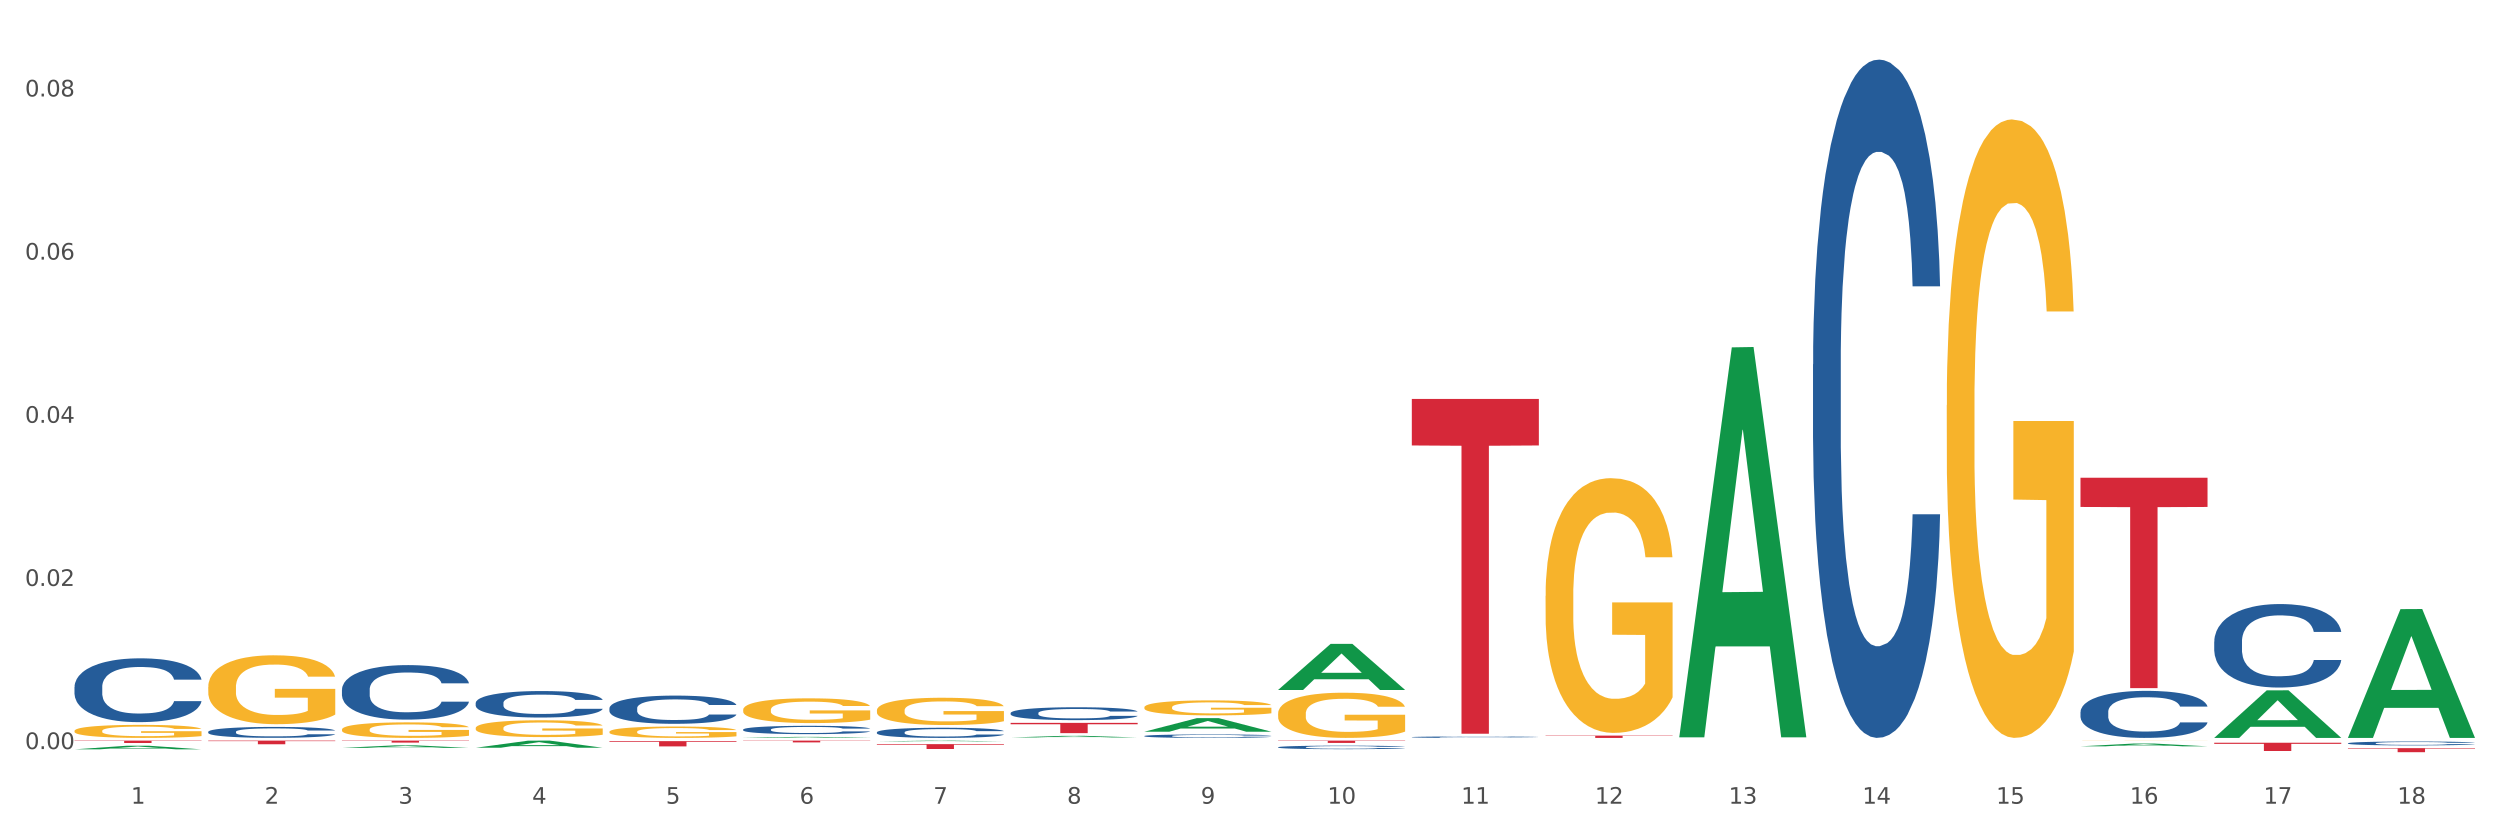 <?xml version="1.0" encoding="utf-8" standalone="no"?>
<!DOCTYPE svg PUBLIC "-//W3C//DTD SVG 1.1//EN"
  "http://www.w3.org/Graphics/SVG/1.1/DTD/svg11.dtd">
<svg xmlns:xlink="http://www.w3.org/1999/xlink" width="1080pt" height="360pt" viewBox="0 0 1080 360" xmlns="http://www.w3.org/2000/svg" version="1.1">
 <rect x="0" y="0" width="1080" height="360" fill="#333333" stroke="none"/>
 <defs>
  <style type="text/css">*{stroke-linejoin: round; stroke-linecap: butt}</style>
 </defs>
 <g id="figure_1">
  <g id="patch_1">
   <path d="M 0 360 
L 1080 360 
L 1080 0 
L 0 0 
z
" style="fill: #ffffff; stroke: #ffffff; stroke-linejoin: miter"/>
  </g>
  <g id="axes_1">
   <g id="matplotlib.axis_1">
    <g id="xtick_1">
     <g id="text_1">
      <!-- 1 -->
      <g style="fill: #4d4d4d" transform="translate(56.563 347.204) scale(0.096 -0.096)">
       <defs>
        <path id="DejaVuSans-31" d="M 794 531 
L 1825 531 
L 1825 4091 
L 703 3866 
L 703 4441 
L 1819 4666 
L 2450 4666 
L 2450 531 
L 3481 531 
L 3481 0 
L 794 0 
L 794 531 
z
" transform="scale(0.016)"/>
       </defs>
       <use xlink:href="#DejaVuSans-31"/>
      </g>
     </g>
    </g>
    <g id="xtick_2">
     <g id="text_2">
      <!-- 2 -->
      <g style="fill: #4d4d4d" transform="translate(114.336 347.204) scale(0.096 -0.096)">
       <defs>
        <path id="DejaVuSans-32" d="M 1228 531 
L 3431 531 
L 3431 0 
L 469 0 
L 469 531 
Q 828 903 1448 1529 
Q 2069 2156 2228 2338 
Q 2531 2678 2651 2914 
Q 2772 3150 2772 3378 
Q 2772 3750 2511 3984 
Q 2250 4219 1831 4219 
Q 1534 4219 1204 4116 
Q 875 4013 500 3803 
L 500 4441 
Q 881 4594 1212 4672 
Q 1544 4750 1819 4750 
Q 2544 4750 2975 4387 
Q 3406 4025 3406 3419 
Q 3406 3131 3298 2873 
Q 3191 2616 2906 2266 
Q 2828 2175 2409 1742 
Q 1991 1309 1228 531 
z
" transform="scale(0.016)"/>
       </defs>
       <use xlink:href="#DejaVuSans-32"/>
      </g>
     </g>
    </g>
    <g id="xtick_3">
     <g id="text_3">
      <!-- 3 -->
      <g style="fill: #4d4d4d" transform="translate(172.109 347.204) scale(0.096 -0.096)">
       <defs>
        <path id="DejaVuSans-33" d="M 2597 2516 
Q 3050 2419 3304 2112 
Q 3559 1806 3559 1356 
Q 3559 666 3084 287 
Q 2609 -91 1734 -91 
Q 1441 -91 1130 -33 
Q 819 25 488 141 
L 488 750 
Q 750 597 1062 519 
Q 1375 441 1716 441 
Q 2309 441 2620 675 
Q 2931 909 2931 1356 
Q 2931 1769 2642 2001 
Q 2353 2234 1838 2234 
L 1294 2234 
L 1294 2753 
L 1863 2753 
Q 2328 2753 2575 2939 
Q 2822 3125 2822 3475 
Q 2822 3834 2567 4026 
Q 2313 4219 1838 4219 
Q 1578 4219 1281 4162 
Q 984 4106 628 3988 
L 628 4550 
Q 988 4650 1302 4700 
Q 1616 4750 1894 4750 
Q 2613 4750 3031 4423 
Q 3450 4097 3450 3541 
Q 3450 3153 3228 2886 
Q 3006 2619 2597 2516 
z
" transform="scale(0.016)"/>
       </defs>
       <use xlink:href="#DejaVuSans-33"/>
      </g>
     </g>
    </g>
    <g id="xtick_4">
     <g id="text_4">
      <!-- 4 -->
      <g style="fill: #4d4d4d" transform="translate(229.882 347.204) scale(0.096 -0.096)">
       <defs>
        <path id="DejaVuSans-34" d="M 2419 4116 
L 825 1625 
L 2419 1625 
L 2419 4116 
z
M 2253 4666 
L 3047 4666 
L 3047 1625 
L 3713 1625 
L 3713 1100 
L 3047 1100 
L 3047 0 
L 2419 0 
L 2419 1100 
L 313 1100 
L 313 1709 
L 2253 4666 
z
" transform="scale(0.016)"/>
       </defs>
       <use xlink:href="#DejaVuSans-34"/>
      </g>
     </g>
    </g>
    <g id="xtick_5">
     <g id="text_5">
      <!-- 5 -->
      <g style="fill: #4d4d4d" transform="translate(287.655 347.204) scale(0.096 -0.096)">
       <defs>
        <path id="DejaVuSans-35" d="M 691 4666 
L 3169 4666 
L 3169 4134 
L 1269 4134 
L 1269 2991 
Q 1406 3038 1543 3061 
Q 1681 3084 1819 3084 
Q 2600 3084 3056 2656 
Q 3513 2228 3513 1497 
Q 3513 744 3044 326 
Q 2575 -91 1722 -91 
Q 1428 -91 1123 -41 
Q 819 9 494 109 
L 494 744 
Q 775 591 1075 516 
Q 1375 441 1709 441 
Q 2250 441 2565 725 
Q 2881 1009 2881 1497 
Q 2881 1984 2565 2268 
Q 2250 2553 1709 2553 
Q 1456 2553 1204 2497 
Q 953 2441 691 2322 
L 691 4666 
z
" transform="scale(0.016)"/>
       </defs>
       <use xlink:href="#DejaVuSans-35"/>
      </g>
     </g>
    </g>
    <g id="xtick_6">
     <g id="text_6">
      <!-- 6 -->
      <g style="fill: #4d4d4d" transform="translate(345.428 347.204) scale(0.096 -0.096)">
       <defs>
        <path id="DejaVuSans-36" d="M 2113 2584 
Q 1688 2584 1439 2293 
Q 1191 2003 1191 1497 
Q 1191 994 1439 701 
Q 1688 409 2113 409 
Q 2538 409 2786 701 
Q 3034 994 3034 1497 
Q 3034 2003 2786 2293 
Q 2538 2584 2113 2584 
z
M 3366 4563 
L 3366 3988 
Q 3128 4100 2886 4159 
Q 2644 4219 2406 4219 
Q 1781 4219 1451 3797 
Q 1122 3375 1075 2522 
Q 1259 2794 1537 2939 
Q 1816 3084 2150 3084 
Q 2853 3084 3261 2657 
Q 3669 2231 3669 1497 
Q 3669 778 3244 343 
Q 2819 -91 2113 -91 
Q 1303 -91 875 529 
Q 447 1150 447 2328 
Q 447 3434 972 4092 
Q 1497 4750 2381 4750 
Q 2619 4750 2861 4703 
Q 3103 4656 3366 4563 
z
" transform="scale(0.016)"/>
       </defs>
       <use xlink:href="#DejaVuSans-36"/>
      </g>
     </g>
    </g>
    <g id="xtick_7">
     <g id="text_7">
      <!-- 7 -->
      <g style="fill: #4d4d4d" transform="translate(403.201 347.204) scale(0.096 -0.096)">
       <defs>
        <path id="DejaVuSans-37" d="M 525 4666 
L 3525 4666 
L 3525 4397 
L 1831 0 
L 1172 0 
L 2766 4134 
L 525 4134 
L 525 4666 
z
" transform="scale(0.016)"/>
       </defs>
       <use xlink:href="#DejaVuSans-37"/>
      </g>
     </g>
    </g>
    <g id="xtick_8">
     <g id="text_8">
      <!-- 8 -->
      <g style="fill: #4d4d4d" transform="translate(460.974 347.204) scale(0.096 -0.096)">
       <defs>
        <path id="DejaVuSans-38" d="M 2034 2216 
Q 1584 2216 1326 1975 
Q 1069 1734 1069 1313 
Q 1069 891 1326 650 
Q 1584 409 2034 409 
Q 2484 409 2743 651 
Q 3003 894 3003 1313 
Q 3003 1734 2745 1975 
Q 2488 2216 2034 2216 
z
M 1403 2484 
Q 997 2584 770 2862 
Q 544 3141 544 3541 
Q 544 4100 942 4425 
Q 1341 4750 2034 4750 
Q 2731 4750 3128 4425 
Q 3525 4100 3525 3541 
Q 3525 3141 3298 2862 
Q 3072 2584 2669 2484 
Q 3125 2378 3379 2068 
Q 3634 1759 3634 1313 
Q 3634 634 3220 271 
Q 2806 -91 2034 -91 
Q 1263 -91 848 271 
Q 434 634 434 1313 
Q 434 1759 690 2068 
Q 947 2378 1403 2484 
z
M 1172 3481 
Q 1172 3119 1398 2916 
Q 1625 2713 2034 2713 
Q 2441 2713 2670 2916 
Q 2900 3119 2900 3481 
Q 2900 3844 2670 4047 
Q 2441 4250 2034 4250 
Q 1625 4250 1398 4047 
Q 1172 3844 1172 3481 
z
" transform="scale(0.016)"/>
       </defs>
       <use xlink:href="#DejaVuSans-38"/>
      </g>
     </g>
    </g>
    <g id="xtick_9">
     <g id="text_9">
      <!-- 9 -->
      <g style="fill: #4d4d4d" transform="translate(518.747 347.204) scale(0.096 -0.096)">
       <defs>
        <path id="DejaVuSans-39" d="M 703 97 
L 703 672 
Q 941 559 1184 500 
Q 1428 441 1663 441 
Q 2288 441 2617 861 
Q 2947 1281 2994 2138 
Q 2813 1869 2534 1725 
Q 2256 1581 1919 1581 
Q 1219 1581 811 2004 
Q 403 2428 403 3163 
Q 403 3881 828 4315 
Q 1253 4750 1959 4750 
Q 2769 4750 3195 4129 
Q 3622 3509 3622 2328 
Q 3622 1225 3098 567 
Q 2575 -91 1691 -91 
Q 1453 -91 1209 -44 
Q 966 3 703 97 
z
M 1959 2075 
Q 2384 2075 2632 2365 
Q 2881 2656 2881 3163 
Q 2881 3666 2632 3958 
Q 2384 4250 1959 4250 
Q 1534 4250 1286 3958 
Q 1038 3666 1038 3163 
Q 1038 2656 1286 2365 
Q 1534 2075 1959 2075 
z
" transform="scale(0.016)"/>
       </defs>
       <use xlink:href="#DejaVuSans-39"/>
      </g>
     </g>
    </g>
    <g id="xtick_10">
     <g id="text_10">
      <!-- 10 -->
      <g style="fill: #4d4d4d" transform="translate(573.466 347.204) scale(0.096 -0.096)">
       <defs>
        <path id="DejaVuSans-30" d="M 2034 4250 
Q 1547 4250 1301 3770 
Q 1056 3291 1056 2328 
Q 1056 1369 1301 889 
Q 1547 409 2034 409 
Q 2525 409 2770 889 
Q 3016 1369 3016 2328 
Q 3016 3291 2770 3770 
Q 2525 4250 2034 4250 
z
M 2034 4750 
Q 2819 4750 3233 4129 
Q 3647 3509 3647 2328 
Q 3647 1150 3233 529 
Q 2819 -91 2034 -91 
Q 1250 -91 836 529 
Q 422 1150 422 2328 
Q 422 3509 836 4129 
Q 1250 4750 2034 4750 
z
" transform="scale(0.016)"/>
       </defs>
       <use xlink:href="#DejaVuSans-31"/>
       <use xlink:href="#DejaVuSans-30" transform="translate(63.623 0)"/>
      </g>
     </g>
    </g>
    <g id="xtick_11">
     <g id="text_11">
      <!-- 11 -->
      <g style="fill: #4d4d4d" transform="translate(631.239 347.204) scale(0.096 -0.096)">
       <use xlink:href="#DejaVuSans-31"/>
       <use xlink:href="#DejaVuSans-31" transform="translate(63.623 0)"/>
      </g>
     </g>
    </g>
    <g id="xtick_12">
     <g id="text_12">
      <!-- 12 -->
      <g style="fill: #4d4d4d" transform="translate(689.012 347.204) scale(0.096 -0.096)">
       <use xlink:href="#DejaVuSans-31"/>
       <use xlink:href="#DejaVuSans-32" transform="translate(63.623 0)"/>
      </g>
     </g>
    </g>
    <g id="xtick_13">
     <g id="text_13">
      <!-- 13 -->
      <g style="fill: #4d4d4d" transform="translate(746.785 347.204) scale(0.096 -0.096)">
       <use xlink:href="#DejaVuSans-31"/>
       <use xlink:href="#DejaVuSans-33" transform="translate(63.623 0)"/>
      </g>
     </g>
    </g>
    <g id="xtick_14">
     <g id="text_14">
      <!-- 14 -->
      <g style="fill: #4d4d4d" transform="translate(804.558 347.204) scale(0.096 -0.096)">
       <use xlink:href="#DejaVuSans-31"/>
       <use xlink:href="#DejaVuSans-34" transform="translate(63.623 0)"/>
      </g>
     </g>
    </g>
    <g id="xtick_15">
     <g id="text_15">
      <!-- 15 -->
      <g style="fill: #4d4d4d" transform="translate(862.331 347.204) scale(0.096 -0.096)">
       <use xlink:href="#DejaVuSans-31"/>
       <use xlink:href="#DejaVuSans-35" transform="translate(63.623 0)"/>
      </g>
     </g>
    </g>
    <g id="xtick_16">
     <g id="text_16">
      <!-- 16 -->
      <g style="fill: #4d4d4d" transform="translate(920.104 347.204) scale(0.096 -0.096)">
       <use xlink:href="#DejaVuSans-31"/>
       <use xlink:href="#DejaVuSans-36" transform="translate(63.623 0)"/>
      </g>
     </g>
    </g>
    <g id="xtick_17">
     <g id="text_17">
      <!-- 17 -->
      <g style="fill: #4d4d4d" transform="translate(977.877 347.204) scale(0.096 -0.096)">
       <use xlink:href="#DejaVuSans-31"/>
       <use xlink:href="#DejaVuSans-37" transform="translate(63.623 0)"/>
      </g>
     </g>
    </g>
    <g id="xtick_18">
     <g id="text_18">
      <!-- 18 -->
      <g style="fill: #4d4d4d" transform="translate(1035.65 347.204) scale(0.096 -0.096)">
       <use xlink:href="#DejaVuSans-31"/>
       <use xlink:href="#DejaVuSans-38" transform="translate(63.623 0)"/>
      </g>
     </g>
    </g>
    <g id="xtick_19"/>
    <g id="xtick_20"/>
    <g id="xtick_21"/>
    <g id="xtick_22"/>
    <g id="xtick_23"/>
    <g id="xtick_24"/>
    <g id="xtick_25"/>
    <g id="xtick_26"/>
    <g id="xtick_27"/>
    <g id="xtick_28"/>
    <g id="xtick_29"/>
    <g id="xtick_30"/>
    <g id="xtick_31"/>
    <g id="xtick_32"/>
    <g id="xtick_33"/>
    <g id="xtick_34"/>
    <g id="xtick_35"/>
   </g>
   <g id="matplotlib.axis_2">
    <g id="ytick_1">
     <g id="text_19">
      <!-- 0.00 -->
      <g style="fill: #4d4d4d" transform="translate(10.8 323.6) scale(0.096 -0.096)">
       <defs>
        <path id="DejaVuSans-2e" d="M 684 794 
L 1344 794 
L 1344 0 
L 684 0 
L 684 794 
z
" transform="scale(0.016)"/>
       </defs>
       <use xlink:href="#DejaVuSans-30"/>
       <use xlink:href="#DejaVuSans-2e" transform="translate(63.623 0)"/>
       <use xlink:href="#DejaVuSans-30" transform="translate(95.41 0)"/>
       <use xlink:href="#DejaVuSans-30" transform="translate(159.033 0)"/>
      </g>
     </g>
    </g>
    <g id="ytick_2">
     <g id="text_20">
      <!-- 0.02 -->
      <g style="fill: #4d4d4d" transform="translate(10.8 253.119) scale(0.096 -0.096)">
       <use xlink:href="#DejaVuSans-30"/>
       <use xlink:href="#DejaVuSans-2e" transform="translate(63.623 0)"/>
       <use xlink:href="#DejaVuSans-30" transform="translate(95.41 0)"/>
       <use xlink:href="#DejaVuSans-32" transform="translate(159.033 0)"/>
      </g>
     </g>
    </g>
    <g id="ytick_3">
     <g id="text_21">
      <!-- 0.04 -->
      <g style="fill: #4d4d4d" transform="translate(10.8 182.639) scale(0.096 -0.096)">
       <use xlink:href="#DejaVuSans-30"/>
       <use xlink:href="#DejaVuSans-2e" transform="translate(63.623 0)"/>
       <use xlink:href="#DejaVuSans-30" transform="translate(95.41 0)"/>
       <use xlink:href="#DejaVuSans-34" transform="translate(159.033 0)"/>
      </g>
     </g>
    </g>
    <g id="ytick_4">
     <g id="text_22">
      <!-- 0.06 -->
      <g style="fill: #4d4d4d" transform="translate(10.8 112.158) scale(0.096 -0.096)">
       <use xlink:href="#DejaVuSans-30"/>
       <use xlink:href="#DejaVuSans-2e" transform="translate(63.623 0)"/>
       <use xlink:href="#DejaVuSans-30" transform="translate(95.41 0)"/>
       <use xlink:href="#DejaVuSans-36" transform="translate(159.033 0)"/>
      </g>
     </g>
    </g>
    <g id="ytick_5">
     <g id="text_23">
      <!-- 0.08 -->
      <g style="fill: #4d4d4d" transform="translate(10.8 41.678) scale(0.096 -0.096)">
       <use xlink:href="#DejaVuSans-30"/>
       <use xlink:href="#DejaVuSans-2e" transform="translate(63.623 0)"/>
       <use xlink:href="#DejaVuSans-30" transform="translate(95.41 0)"/>
       <use xlink:href="#DejaVuSans-38" transform="translate(159.033 0)"/>
      </g>
     </g>
    </g>
    <g id="ytick_6"/>
    <g id="ytick_7"/>
    <g id="ytick_8"/>
    <g id="ytick_9"/>
   </g>
   <g id="PolyCollection_1">
    <path d="M 32.175 323.72 
L 32.232 323.718 
L 54.864 322.153 
L 64.257 322.152 
L 87.059 323.723 
L 76.196 323.723 
L 71.273 323.357 
L 47.905 323.357 
L 47.735 323.363 
L 42.982 323.723 
L 32.175 323.723 
L 32.175 323.72 
L 50.847 323.138 
L 68.331 323.137 
L 59.674 322.486 
L 59.561 322.484 
L 59.447 322.488 
L 50.79 323.137 
L 50.847 323.138 
L 32.175 323.72 
z
" clip-path="url(#pc551707910)" style="fill: #109648"/>
    <path d="M 263.267 305.973 
L 263.332 305.962 
L 263.332 305.65 
L 263.526 305.227 
L 264.24 304.448 
L 265.148 303.858 
L 266.705 303.167 
L 267.549 302.878 
L 268.652 302.555 
L 270.922 302.032 
L 273.517 301.587 
L 275.334 301.342 
L 276.696 301.186 
L 279.745 300.908 
L 281.497 300.785 
L 283.313 300.685 
L 284.87 300.618 
L 287.465 300.54 
L 289.541 300.507 
L 291.942 300.496 
L 293.953 300.507 
L 296.613 300.551 
L 300.505 300.685 
L 301.997 300.763 
L 304.008 300.897 
L 306.084 301.075 
L 307.771 301.253 
L 309.717 301.509 
L 311.729 301.843 
L 313.675 302.266 
L 315.037 302.655 
L 316.14 303.067 
L 317.113 303.568 
L 317.827 304.114 
L 318.151 304.57 
L 306.279 304.57 
L 305.955 304.158 
L 305.306 303.713 
L 304.657 303.412 
L 303.944 303.167 
L 302.841 302.889 
L 301.868 302.711 
L 300.246 302.5 
L 298.754 302.366 
L 297.521 302.288 
L 296.029 302.221 
L 292.85 302.154 
L 290.579 302.154 
L 289.152 302.177 
L 287.4 302.232 
L 285.908 302.31 
L 284.157 302.444 
L 282.794 302.589 
L 281.432 302.778 
L 280.653 302.911 
L 279.486 303.156 
L 278.707 303.357 
L 277.669 303.702 
L 277.085 303.947 
L 276.047 304.581 
L 275.593 305.049 
L 275.399 305.372 
L 275.269 305.728 
L 275.269 307.464 
L 275.658 308.244 
L 275.982 308.578 
L 276.501 308.956 
L 277.475 309.446 
L 278.902 309.924 
L 280.394 310.27 
L 281.627 310.481 
L 282.794 310.637 
L 283.962 310.759 
L 285.389 310.871 
L 286.557 310.937 
L 288.309 311.004 
L 290.385 311.038 
L 292.007 311.038 
L 295.315 310.982 
L 296.807 310.926 
L 298.235 310.848 
L 299.792 310.726 
L 301.024 310.592 
L 301.738 310.492 
L 302.906 310.281 
L 303.814 310.058 
L 304.592 309.802 
L 305.111 309.579 
L 305.695 309.245 
L 306.149 308.867 
L 306.279 308.667 
L 318.151 308.667 
L 317.892 309.067 
L 317.438 309.457 
L 316.529 309.98 
L 315.816 310.281 
L 314.713 310.648 
L 313.545 310.96 
L 311.923 311.305 
L 310.431 311.561 
L 308.874 311.783 
L 307.187 311.984 
L 304.138 312.262 
L 303.035 312.34 
L 300.7 312.474 
L 298.883 312.552 
L 296.223 312.629 
L 293.499 312.674 
L 290.644 312.685 
L 288.114 312.663 
L 285.324 312.596 
L 283.573 312.529 
L 281.627 312.429 
L 279.356 312.273 
L 277.215 312.084 
L 275.204 311.861 
L 273.323 311.605 
L 271.571 311.316 
L 269.3 310.837 
L 267.614 310.37 
L 266.381 309.936 
L 265.538 309.568 
L 264.694 309.101 
L 264.24 308.778 
L 263.526 307.999 
L 263.267 307.275 
L 263.267 305.973 
z
" clip-path="url(#pc551707910)" style="fill: #255c99"/>
    <path d="M 205.494 303.676 
L 205.559 303.666 
L 205.559 303.373 
L 205.753 302.976 
L 206.467 302.244 
L 207.375 301.69 
L 208.932 301.042 
L 209.776 300.77 
L 210.879 300.467 
L 213.149 299.976 
L 215.744 299.558 
L 217.561 299.328 
L 218.923 299.181 
L 221.972 298.92 
L 223.724 298.805 
L 225.54 298.711 
L 227.097 298.648 
L 229.692 298.575 
L 231.768 298.544 
L 234.169 298.533 
L 236.18 298.544 
L 238.84 298.585 
L 242.732 298.711 
L 244.224 298.784 
L 246.236 298.909 
L 248.312 299.077 
L 249.998 299.244 
L 251.945 299.484 
L 253.956 299.798 
L 255.902 300.195 
L 257.264 300.561 
L 258.367 300.948 
L 259.34 301.418 
L 260.054 301.931 
L 260.378 302.359 
L 248.506 302.359 
L 248.182 301.972 
L 247.533 301.554 
L 246.884 301.272 
L 246.171 301.042 
L 245.068 300.781 
L 244.095 300.613 
L 242.473 300.415 
L 240.981 300.289 
L 239.748 300.216 
L 238.256 300.153 
L 235.077 300.091 
L 232.806 300.091 
L 231.379 300.112 
L 229.627 300.164 
L 228.135 300.237 
L 226.384 300.363 
L 225.021 300.498 
L 223.659 300.676 
L 222.88 300.802 
L 221.713 301.032 
L 220.934 301.22 
L 219.896 301.544 
L 219.312 301.774 
L 218.274 302.37 
L 217.82 302.809 
L 217.626 303.112 
L 217.496 303.446 
L 217.496 305.077 
L 217.885 305.809 
L 218.209 306.123 
L 218.728 306.478 
L 219.702 306.938 
L 221.129 307.388 
L 222.621 307.712 
L 223.854 307.91 
L 225.021 308.057 
L 226.189 308.172 
L 227.616 308.276 
L 228.784 308.339 
L 230.536 308.402 
L 232.612 308.433 
L 234.234 308.433 
L 237.542 308.381 
L 239.034 308.328 
L 240.462 308.255 
L 242.019 308.14 
L 243.251 308.015 
L 243.965 307.921 
L 245.133 307.722 
L 246.041 307.513 
L 246.819 307.273 
L 247.338 307.063 
L 247.922 306.75 
L 248.376 306.394 
L 248.506 306.206 
L 260.378 306.206 
L 260.119 306.583 
L 259.665 306.948 
L 258.756 307.44 
L 258.043 307.722 
L 256.94 308.067 
L 255.772 308.36 
L 254.15 308.684 
L 252.658 308.924 
L 251.101 309.133 
L 249.414 309.321 
L 246.365 309.583 
L 245.262 309.656 
L 242.927 309.781 
L 241.11 309.855 
L 238.45 309.928 
L 235.726 309.97 
L 232.871 309.98 
L 230.341 309.959 
L 227.551 309.896 
L 225.8 309.834 
L 223.854 309.74 
L 221.583 309.593 
L 219.442 309.416 
L 217.431 309.206 
L 215.55 308.966 
L 213.798 308.694 
L 211.527 308.245 
L 209.841 307.806 
L 208.608 307.398 
L 207.765 307.053 
L 206.921 306.614 
L 206.467 306.311 
L 205.753 305.579 
L 205.494 304.9 
L 205.494 303.676 
z
" clip-path="url(#pc551707910)" style="fill: #255c99"/>
    <path d="M 147.721 297.907 
L 147.786 297.886 
L 147.786 297.283 
L 147.98 296.466 
L 148.694 294.959 
L 149.602 293.819 
L 151.159 292.485 
L 152.003 291.926 
L 153.106 291.302 
L 155.376 290.29 
L 157.971 289.43 
L 159.788 288.956 
L 161.15 288.655 
L 164.199 288.117 
L 165.951 287.881 
L 167.767 287.687 
L 169.324 287.558 
L 171.919 287.407 
L 173.995 287.343 
L 176.396 287.321 
L 178.407 287.343 
L 181.067 287.429 
L 184.959 287.687 
L 186.451 287.838 
L 188.463 288.096 
L 190.539 288.44 
L 192.225 288.784 
L 194.172 289.279 
L 196.183 289.925 
L 198.129 290.742 
L 199.491 291.495 
L 200.594 292.291 
L 201.567 293.26 
L 202.281 294.314 
L 202.605 295.196 
L 190.733 295.196 
L 190.409 294.4 
L 189.76 293.539 
L 189.111 292.958 
L 188.398 292.485 
L 187.295 291.947 
L 186.322 291.603 
L 184.7 291.194 
L 183.208 290.936 
L 181.975 290.785 
L 180.483 290.656 
L 177.304 290.527 
L 175.033 290.527 
L 173.606 290.57 
L 171.854 290.678 
L 170.362 290.828 
L 168.611 291.086 
L 167.248 291.366 
L 165.886 291.732 
L 165.107 291.99 
L 163.94 292.464 
L 163.161 292.851 
L 162.123 293.518 
L 161.539 293.991 
L 160.501 295.218 
L 160.047 296.121 
L 159.853 296.745 
L 159.723 297.434 
L 159.723 300.79 
L 160.112 302.296 
L 160.436 302.942 
L 160.955 303.673 
L 161.929 304.62 
L 163.356 305.545 
L 164.848 306.212 
L 166.081 306.621 
L 167.248 306.922 
L 168.416 307.159 
L 169.843 307.374 
L 171.011 307.503 
L 172.763 307.632 
L 174.839 307.697 
L 176.461 307.697 
L 179.769 307.589 
L 181.261 307.482 
L 182.689 307.331 
L 184.246 307.094 
L 185.478 306.836 
L 186.192 306.643 
L 187.36 306.234 
L 188.268 305.804 
L 189.046 305.309 
L 189.565 304.878 
L 190.149 304.233 
L 190.603 303.501 
L 190.733 303.114 
L 202.605 303.114 
L 202.346 303.889 
L 201.892 304.642 
L 200.983 305.653 
L 200.27 306.234 
L 199.167 306.944 
L 197.999 307.546 
L 196.377 308.213 
L 194.885 308.708 
L 193.328 309.139 
L 191.641 309.526 
L 188.592 310.064 
L 187.489 310.214 
L 185.154 310.473 
L 183.337 310.623 
L 180.678 310.774 
L 177.953 310.86 
L 175.098 310.881 
L 172.568 310.838 
L 169.778 310.709 
L 168.027 310.58 
L 166.081 310.386 
L 163.81 310.085 
L 161.669 309.719 
L 159.658 309.289 
L 157.777 308.794 
L 156.025 308.235 
L 153.754 307.31 
L 152.068 306.406 
L 150.835 305.567 
L 149.992 304.857 
L 149.148 303.953 
L 148.694 303.329 
L 147.98 301.823 
L 147.721 300.424 
L 147.721 297.907 
z
" clip-path="url(#pc551707910)" style="fill: #255c99"/>
    <path d="M 89.948 316.147 
L 90.013 316.143 
L 90.013 316.022 
L 90.207 315.859 
L 90.921 315.557 
L 91.829 315.329 
L 93.386 315.062 
L 94.23 314.95 
L 95.333 314.825 
L 97.603 314.623 
L 100.198 314.45 
L 102.015 314.355 
L 103.377 314.295 
L 106.426 314.188 
L 108.178 314.14 
L 109.994 314.101 
L 111.551 314.076 
L 114.146 314.045 
L 116.222 314.032 
L 118.623 314.028 
L 120.634 314.032 
L 123.294 314.05 
L 127.186 314.101 
L 128.678 314.132 
L 130.69 314.183 
L 132.766 314.252 
L 134.452 314.321 
L 136.399 314.42 
L 138.41 314.549 
L 140.356 314.713 
L 141.718 314.864 
L 142.821 315.023 
L 143.794 315.217 
L 144.508 315.428 
L 144.832 315.605 
L 132.96 315.605 
L 132.636 315.445 
L 131.987 315.273 
L 131.338 315.157 
L 130.625 315.062 
L 129.522 314.954 
L 128.549 314.885 
L 126.927 314.803 
L 125.435 314.752 
L 124.202 314.722 
L 122.71 314.696 
L 119.531 314.67 
L 117.26 314.67 
L 115.833 314.679 
L 114.082 314.7 
L 112.589 314.73 
L 110.838 314.782 
L 109.475 314.838 
L 108.113 314.911 
L 107.335 314.963 
L 106.167 315.058 
L 105.388 315.135 
L 104.35 315.269 
L 103.766 315.363 
L 102.728 315.609 
L 102.274 315.79 
L 102.08 315.915 
L 101.95 316.052 
L 101.95 316.724 
L 102.339 317.026 
L 102.663 317.155 
L 103.183 317.302 
L 104.156 317.491 
L 105.583 317.676 
L 107.075 317.81 
L 108.308 317.892 
L 109.475 317.952 
L 110.643 317.999 
L 112.07 318.042 
L 113.238 318.068 
L 114.99 318.094 
L 117.066 318.107 
L 118.688 318.107 
L 121.996 318.085 
L 123.488 318.064 
L 124.916 318.034 
L 126.473 317.986 
L 127.705 317.935 
L 128.419 317.896 
L 129.587 317.814 
L 130.495 317.728 
L 131.273 317.629 
L 131.792 317.543 
L 132.376 317.414 
L 132.83 317.267 
L 132.96 317.19 
L 144.832 317.19 
L 144.573 317.345 
L 144.119 317.495 
L 143.21 317.698 
L 142.497 317.814 
L 141.394 317.956 
L 140.226 318.077 
L 138.604 318.21 
L 137.112 318.309 
L 135.555 318.396 
L 133.868 318.473 
L 130.819 318.581 
L 129.716 318.611 
L 127.381 318.663 
L 125.564 318.693 
L 122.905 318.723 
L 120.18 318.74 
L 117.325 318.744 
L 114.795 318.736 
L 112.006 318.71 
L 110.254 318.684 
L 108.308 318.645 
L 106.037 318.585 
L 103.896 318.512 
L 101.885 318.426 
L 100.004 318.327 
L 98.252 318.215 
L 95.981 318.029 
L 94.295 317.849 
L 93.062 317.681 
L 92.219 317.538 
L 91.375 317.358 
L 90.921 317.233 
L 90.207 316.931 
L 89.948 316.651 
L 89.948 316.147 
z
" clip-path="url(#pc551707910)" style="fill: #255c99"/>
    <path d="M 32.175 296.783 
L 32.24 296.758 
L 32.24 296.053 
L 32.434 295.096 
L 33.148 293.333 
L 34.056 291.999 
L 35.613 290.437 
L 36.457 289.783 
L 37.56 289.052 
L 39.83 287.869 
L 42.425 286.861 
L 44.242 286.307 
L 45.604 285.955 
L 48.653 285.325 
L 50.405 285.048 
L 52.221 284.822 
L 53.778 284.67 
L 56.373 284.494 
L 58.449 284.419 
L 60.85 284.393 
L 62.861 284.419 
L 65.521 284.519 
L 69.413 284.822 
L 70.905 284.998 
L 72.917 285.3 
L 74.993 285.703 
L 76.679 286.106 
L 78.626 286.685 
L 80.637 287.441 
L 82.583 288.397 
L 83.945 289.279 
L 85.048 290.211 
L 86.021 291.344 
L 86.735 292.578 
L 87.059 293.61 
L 75.187 293.61 
L 74.863 292.679 
L 74.214 291.671 
L 73.565 290.991 
L 72.852 290.437 
L 71.749 289.808 
L 70.776 289.405 
L 69.154 288.926 
L 67.662 288.624 
L 66.429 288.448 
L 64.937 288.297 
L 61.758 288.146 
L 59.487 288.146 
L 58.06 288.196 
L 56.309 288.322 
L 54.816 288.498 
L 53.065 288.8 
L 51.702 289.128 
L 50.34 289.556 
L 49.562 289.858 
L 48.394 290.412 
L 47.615 290.865 
L 46.577 291.646 
L 45.993 292.2 
L 44.955 293.635 
L 44.501 294.693 
L 44.307 295.423 
L 44.177 296.229 
L 44.177 300.158 
L 44.566 301.92 
L 44.891 302.676 
L 45.41 303.532 
L 46.383 304.64 
L 47.81 305.723 
L 49.302 306.504 
L 50.535 306.982 
L 51.702 307.335 
L 52.87 307.612 
L 54.297 307.864 
L 55.465 308.015 
L 57.217 308.166 
L 59.293 308.241 
L 60.915 308.241 
L 64.223 308.115 
L 65.715 307.989 
L 67.143 307.813 
L 68.7 307.536 
L 69.932 307.234 
L 70.646 307.007 
L 71.814 306.529 
L 72.722 306.025 
L 73.5 305.446 
L 74.019 304.942 
L 74.603 304.187 
L 75.057 303.331 
L 75.187 302.877 
L 87.059 302.877 
L 86.8 303.784 
L 86.346 304.665 
L 85.437 305.849 
L 84.724 306.529 
L 83.621 307.36 
L 82.453 308.065 
L 80.831 308.846 
L 79.339 309.425 
L 77.782 309.929 
L 76.095 310.382 
L 73.046 311.011 
L 71.943 311.188 
L 69.608 311.49 
L 67.791 311.666 
L 65.132 311.842 
L 62.407 311.943 
L 59.552 311.968 
L 57.022 311.918 
L 54.233 311.767 
L 52.481 311.616 
L 50.535 311.389 
L 48.264 311.037 
L 46.123 310.608 
L 44.112 310.105 
L 42.231 309.526 
L 40.479 308.871 
L 38.208 307.788 
L 36.522 306.73 
L 35.289 305.748 
L 34.446 304.917 
L 33.602 303.86 
L 33.148 303.129 
L 32.434 301.366 
L 32.175 299.73 
L 32.175 296.783 
z
" clip-path="url(#pc551707910)" style="fill: #255c99"/>
    <path d="M 32.175 319.952 
L 87.059 319.952 
L 87.059 320.094 
L 65.47 320.095 
L 65.47 320.975 
L 53.635 320.975 
L 53.635 320.095 
L 32.175 320.094 
L 32.175 319.953 
L 32.175 319.952 
z
" clip-path="url(#pc551707910)" style="fill: #d62839"/>
    <path d="M 89.948 319.952 
L 144.832 319.952 
L 144.832 320.171 
L 123.243 320.173 
L 123.243 321.529 
L 111.407 321.529 
L 111.407 320.173 
L 89.948 320.171 
L 89.948 319.954 
L 89.948 319.952 
z
" clip-path="url(#pc551707910)" style="fill: #d62839"/>
    <path d="M 32.175 315.747 
L 32.24 315.742 
L 32.24 315.557 
L 32.369 315.397 
L 33.017 315.012 
L 33.989 314.693 
L 34.702 314.523 
L 35.415 314.384 
L 36.257 314.245 
L 37.294 314.101 
L 39.173 313.891 
L 40.34 313.783 
L 41.765 313.67 
L 44.357 313.505 
L 46.236 313.412 
L 48.18 313.335 
L 51.355 313.243 
L 53.429 313.202 
L 55.632 313.171 
L 58.289 313.15 
L 60.298 313.145 
L 64.704 313.161 
L 68.462 313.207 
L 70.277 313.243 
L 72.609 313.304 
L 73.84 313.346 
L 75.849 313.428 
L 77.923 313.536 
L 79.348 313.628 
L 81.487 313.803 
L 83.107 313.978 
L 84.597 314.194 
L 85.375 314.343 
L 85.958 314.482 
L 86.476 314.641 
L 86.995 314.893 
L 75.331 314.893 
L 74.877 314.713 
L 74.164 314.544 
L 73.128 314.379 
L 72.22 314.276 
L 70.665 314.148 
L 69.24 314.066 
L 67.749 314.004 
L 65.935 313.952 
L 64.509 313.927 
L 62.501 313.906 
L 58.548 313.911 
L 55.891 313.952 
L 54.077 314.004 
L 52.911 314.05 
L 51.874 314.101 
L 50.707 314.173 
L 49.347 314.281 
L 48.375 314.379 
L 47.403 314.503 
L 46.625 314.626 
L 45.912 314.77 
L 45.329 314.924 
L 44.876 315.084 
L 44.487 315.279 
L 44.163 315.603 
L 44.163 316.307 
L 44.292 316.467 
L 44.616 316.678 
L 45.005 316.837 
L 45.653 317.027 
L 46.236 317.156 
L 47.338 317.341 
L 48.569 317.495 
L 49.541 317.593 
L 50.513 317.675 
L 52.198 317.788 
L 54.077 317.881 
L 55.697 317.937 
L 57.9 317.989 
L 59.39 318.009 
L 60.686 318.02 
L 63.861 318.02 
L 66.129 318.004 
L 68.657 317.968 
L 70.601 317.922 
L 72.22 317.865 
L 74.035 317.773 
L 75.201 317.685 
L 75.201 316.611 
L 60.946 316.606 
L 60.946 315.891 
L 87.059 315.891 
L 87.059 317.989 
L 85.958 318.097 
L 84.727 318.195 
L 83.431 318.282 
L 81.487 318.39 
L 79.154 318.493 
L 77.08 318.565 
L 74.877 318.626 
L 72.285 318.683 
L 68.916 318.734 
L 66.842 318.755 
L 64.25 318.77 
L 61.205 318.776 
L 58.548 318.765 
L 55.956 318.74 
L 53.235 318.693 
L 50.578 318.626 
L 48.569 318.56 
L 46.56 318.477 
L 44.422 318.369 
L 42.737 318.266 
L 41.441 318.174 
L 40.016 318.056 
L 38.46 317.901 
L 37.294 317.763 
L 36.257 317.619 
L 35.156 317.433 
L 34.378 317.274 
L 33.601 317.074 
L 33.147 316.924 
L 32.629 316.693 
L 32.24 316.369 
L 32.175 315.747 
z
" clip-path="url(#pc551707910)" style="fill: #f7b32b"/>
    <path d="M 147.721 319.952 
L 202.605 319.952 
L 202.605 320.072 
L 181.016 320.073 
L 181.016 320.812 
L 169.18 320.812 
L 169.18 320.073 
L 147.721 320.072 
L 147.721 319.953 
L 147.721 319.952 
z
" clip-path="url(#pc551707910)" style="fill: #d62839"/>
    <path d="M 321.04 319.952 
L 375.924 319.952 
L 375.924 320.06 
L 354.335 320.061 
L 354.335 320.729 
L 342.499 320.729 
L 342.499 320.061 
L 321.04 320.06 
L 321.04 319.953 
L 321.04 319.952 
z
" clip-path="url(#pc551707910)" style="fill: #d62839"/>
    <path d="M 378.813 321.468 
L 433.697 321.468 
L 433.697 321.76 
L 412.108 321.762 
L 412.108 323.574 
L 400.272 323.574 
L 400.272 321.762 
L 378.813 321.76 
L 378.813 321.47 
L 378.813 321.468 
z
" clip-path="url(#pc551707910)" style="fill: #d62839"/>
    <path d="M 436.586 312.273 
L 491.47 312.273 
L 491.47 312.889 
L 469.881 312.893 
L 469.881 316.703 
L 458.045 316.703 
L 458.045 312.893 
L 436.586 312.889 
L 436.586 312.277 
L 436.586 312.273 
z
" clip-path="url(#pc551707910)" style="fill: #d62839"/>
    <path d="M 552.132 319.952 
L 607.016 319.952 
L 607.016 320.089 
L 585.427 320.09 
L 585.427 320.938 
L 573.591 320.938 
L 573.591 320.09 
L 552.132 320.089 
L 552.132 319.953 
L 552.132 319.952 
z
" clip-path="url(#pc551707910)" style="fill: #d62839"/>
    <path d="M 609.905 172.337 
L 664.789 172.337 
L 664.789 192.438 
L 643.2 192.573 
L 643.2 316.981 
L 631.364 316.981 
L 631.364 192.573 
L 609.905 192.438 
L 609.905 172.473 
L 609.905 172.337 
z
" clip-path="url(#pc551707910)" style="fill: #d62839"/>
    <path d="M 667.678 317.793 
L 722.562 317.793 
L 722.562 317.929 
L 700.973 317.93 
L 700.973 318.776 
L 689.137 318.776 
L 689.137 317.93 
L 667.678 317.929 
L 667.678 317.794 
L 667.678 317.793 
z
" clip-path="url(#pc551707910)" style="fill: #d62839"/>
    <path d="M 898.77 206.371 
L 953.654 206.371 
L 953.654 219.004 
L 932.064 219.089 
L 932.064 297.275 
L 920.229 297.275 
L 920.229 219.089 
L 898.77 219.004 
L 898.77 206.457 
L 898.77 206.371 
z
" clip-path="url(#pc551707910)" style="fill: #d62839"/>
    <path d="M 263.267 320.166 
L 318.151 320.166 
L 318.151 320.484 
L 296.562 320.486 
L 296.562 322.451 
L 284.726 322.451 
L 284.726 320.486 
L 263.267 320.484 
L 263.267 320.169 
L 263.267 320.166 
z
" clip-path="url(#pc551707910)" style="fill: #d62839"/>
    <path d="M 378.813 316.36 
L 378.878 316.356 
L 378.878 316.243 
L 379.072 316.091 
L 379.786 315.811 
L 380.694 315.598 
L 382.251 315.35 
L 383.095 315.246 
L 384.198 315.13 
L 386.468 314.941 
L 389.063 314.781 
L 390.88 314.693 
L 392.242 314.637 
L 395.291 314.537 
L 397.043 314.492 
L 398.859 314.456 
L 400.416 314.432 
L 403.011 314.404 
L 405.087 314.392 
L 407.488 314.388 
L 409.499 314.392 
L 412.159 314.408 
L 416.051 314.456 
L 417.543 314.484 
L 419.554 314.533 
L 421.63 314.597 
L 423.317 314.661 
L 425.263 314.753 
L 427.275 314.873 
L 429.221 315.025 
L 430.583 315.166 
L 431.686 315.314 
L 432.659 315.494 
L 433.373 315.69 
L 433.697 315.855 
L 421.825 315.855 
L 421.501 315.706 
L 420.852 315.546 
L 420.203 315.438 
L 419.49 315.35 
L 418.387 315.25 
L 417.414 315.186 
L 415.792 315.109 
L 414.3 315.061 
L 413.067 315.033 
L 411.575 315.009 
L 408.396 314.985 
L 406.125 314.985 
L 404.698 314.993 
L 402.946 315.013 
L 401.454 315.041 
L 399.703 315.089 
L 398.34 315.142 
L 396.978 315.21 
L 396.199 315.258 
L 395.032 315.346 
L 394.253 315.418 
L 393.215 315.542 
L 392.631 315.63 
L 391.593 315.859 
L 391.139 316.027 
L 390.945 316.143 
L 390.815 316.271 
L 390.815 316.896 
L 391.204 317.177 
L 391.528 317.297 
L 392.047 317.433 
L 393.021 317.61 
L 394.448 317.782 
L 395.94 317.906 
L 397.173 317.982 
L 398.34 318.038 
L 399.508 318.082 
L 400.935 318.122 
L 402.103 318.147 
L 403.855 318.171 
L 405.931 318.183 
L 407.553 318.183 
L 410.861 318.163 
L 412.353 318.143 
L 413.781 318.114 
L 415.338 318.07 
L 416.57 318.022 
L 417.284 317.986 
L 418.452 317.91 
L 419.36 317.83 
L 420.138 317.738 
L 420.657 317.658 
L 421.241 317.538 
L 421.695 317.401 
L 421.825 317.329 
L 433.697 317.329 
L 433.438 317.473 
L 432.984 317.614 
L 432.075 317.802 
L 431.362 317.91 
L 430.259 318.042 
L 429.091 318.155 
L 427.469 318.279 
L 425.977 318.371 
L 424.42 318.451 
L 422.733 318.523 
L 419.684 318.623 
L 418.581 318.651 
L 416.246 318.699 
L 414.429 318.727 
L 411.769 318.756 
L 409.045 318.772 
L 406.19 318.776 
L 403.66 318.768 
L 400.87 318.743 
L 399.119 318.719 
L 397.173 318.683 
L 394.902 318.627 
L 392.761 318.559 
L 390.75 318.479 
L 388.869 318.387 
L 387.117 318.283 
L 384.846 318.11 
L 383.16 317.942 
L 381.927 317.786 
L 381.084 317.654 
L 380.24 317.485 
L 379.786 317.369 
L 379.072 317.089 
L 378.813 316.828 
L 378.813 316.36 
z
" clip-path="url(#pc551707910)" style="fill: #255c99"/>
    <path d="M 436.586 308.031 
L 436.651 308.026 
L 436.651 307.883 
L 436.845 307.69 
L 437.559 307.334 
L 438.467 307.065 
L 440.024 306.75 
L 440.868 306.617 
L 441.97 306.47 
L 444.241 306.231 
L 446.836 306.028 
L 448.653 305.916 
L 450.015 305.845 
L 453.064 305.718 
L 454.816 305.662 
L 456.632 305.616 
L 458.189 305.585 
L 460.784 305.55 
L 462.86 305.535 
L 465.261 305.53 
L 467.272 305.535 
L 469.932 305.555 
L 473.824 305.616 
L 475.316 305.652 
L 477.327 305.713 
L 479.403 305.794 
L 481.09 305.875 
L 483.036 305.992 
L 485.048 306.145 
L 486.994 306.338 
L 488.356 306.516 
L 489.459 306.704 
L 490.432 306.933 
L 491.146 307.182 
L 491.47 307.39 
L 479.598 307.39 
L 479.274 307.202 
L 478.625 306.999 
L 477.976 306.861 
L 477.263 306.75 
L 476.16 306.623 
L 475.187 306.541 
L 473.565 306.445 
L 472.073 306.384 
L 470.84 306.348 
L 469.348 306.318 
L 466.169 306.287 
L 463.898 306.287 
L 462.471 306.297 
L 460.719 306.323 
L 459.227 306.358 
L 457.476 306.419 
L 456.113 306.485 
L 454.751 306.572 
L 453.972 306.633 
L 452.805 306.745 
L 452.026 306.836 
L 450.988 306.994 
L 450.404 307.105 
L 449.366 307.395 
L 448.912 307.609 
L 448.718 307.756 
L 448.588 307.919 
L 448.588 308.712 
L 448.977 309.068 
L 449.301 309.22 
L 449.82 309.393 
L 450.794 309.617 
L 452.221 309.835 
L 453.713 309.993 
L 454.946 310.09 
L 456.113 310.161 
L 457.281 310.217 
L 458.708 310.268 
L 459.876 310.298 
L 461.628 310.329 
L 463.704 310.344 
L 465.326 310.344 
L 468.634 310.318 
L 470.126 310.293 
L 471.554 310.257 
L 473.111 310.201 
L 474.343 310.14 
L 475.057 310.095 
L 476.225 309.998 
L 477.133 309.896 
L 477.911 309.779 
L 478.43 309.678 
L 479.014 309.525 
L 479.468 309.352 
L 479.598 309.261 
L 491.47 309.261 
L 491.211 309.444 
L 490.757 309.622 
L 489.848 309.861 
L 489.135 309.998 
L 488.032 310.166 
L 486.864 310.308 
L 485.242 310.466 
L 483.75 310.583 
L 482.193 310.684 
L 480.506 310.776 
L 477.457 310.903 
L 476.354 310.939 
L 474.019 311 
L 472.202 311.035 
L 469.542 311.071 
L 466.818 311.091 
L 463.963 311.096 
L 461.433 311.086 
L 458.643 311.055 
L 456.892 311.025 
L 454.946 310.979 
L 452.675 310.908 
L 450.534 310.822 
L 448.523 310.72 
L 446.642 310.603 
L 444.89 310.471 
L 442.619 310.252 
L 440.932 310.039 
L 439.7 309.84 
L 438.856 309.673 
L 438.013 309.459 
L 437.559 309.312 
L 436.845 308.956 
L 436.586 308.625 
L 436.586 308.031 
z
" clip-path="url(#pc551707910)" style="fill: #255c99"/>
    <path d="M 494.359 317.951 
L 494.424 317.95 
L 494.424 317.912 
L 494.618 317.86 
L 495.332 317.764 
L 496.24 317.691 
L 497.797 317.607 
L 498.641 317.571 
L 499.743 317.532 
L 502.014 317.467 
L 504.609 317.413 
L 506.426 317.383 
L 507.788 317.363 
L 510.837 317.329 
L 512.589 317.314 
L 514.405 317.302 
L 515.962 317.294 
L 518.557 317.284 
L 520.633 317.28 
L 523.034 317.279 
L 525.045 317.28 
L 527.705 317.285 
L 531.597 317.302 
L 533.089 317.311 
L 535.1 317.328 
L 537.176 317.35 
L 538.863 317.372 
L 540.809 317.403 
L 542.821 317.444 
L 544.767 317.496 
L 546.129 317.544 
L 547.232 317.594 
L 548.205 317.656 
L 548.919 317.723 
L 549.243 317.779 
L 537.371 317.779 
L 537.047 317.728 
L 536.398 317.674 
L 535.749 317.637 
L 535.036 317.607 
L 533.933 317.573 
L 532.96 317.551 
L 531.338 317.525 
L 529.846 317.508 
L 528.613 317.499 
L 527.121 317.491 
L 523.942 317.482 
L 521.671 317.482 
L 520.244 317.485 
L 518.492 317.492 
L 517 317.501 
L 515.249 317.518 
L 513.886 317.536 
L 512.524 317.559 
L 511.745 317.575 
L 510.578 317.605 
L 509.799 317.63 
L 508.761 317.672 
L 508.177 317.702 
L 507.139 317.78 
L 506.685 317.838 
L 506.49 317.877 
L 506.361 317.921 
L 506.361 318.134 
L 506.75 318.23 
L 507.074 318.271 
L 507.593 318.318 
L 508.566 318.378 
L 509.994 318.437 
L 511.486 318.479 
L 512.718 318.505 
L 513.886 318.524 
L 515.054 318.539 
L 516.481 318.553 
L 517.649 318.561 
L 519.401 318.569 
L 521.477 318.573 
L 523.099 318.573 
L 526.407 318.566 
L 527.899 318.56 
L 529.327 318.55 
L 530.884 318.535 
L 532.116 318.519 
L 532.83 318.506 
L 533.998 318.48 
L 534.906 318.453 
L 535.684 318.421 
L 536.203 318.394 
L 536.787 318.353 
L 537.241 318.307 
L 537.371 318.282 
L 549.243 318.282 
L 548.984 318.331 
L 548.53 318.379 
L 547.621 318.443 
L 546.908 318.48 
L 545.805 318.525 
L 544.637 318.564 
L 543.015 318.606 
L 541.523 318.637 
L 539.966 318.665 
L 538.279 318.689 
L 535.23 318.724 
L 534.127 318.733 
L 531.792 318.75 
L 529.975 318.759 
L 527.315 318.769 
L 524.591 318.774 
L 521.736 318.776 
L 519.206 318.773 
L 516.416 318.765 
L 514.665 318.756 
L 512.718 318.744 
L 510.448 318.725 
L 508.307 318.702 
L 506.296 318.674 
L 504.414 318.643 
L 502.663 318.607 
L 500.392 318.549 
L 498.705 318.491 
L 497.473 318.438 
L 496.629 318.393 
L 495.786 318.335 
L 495.332 318.296 
L 494.618 318.2 
L 494.359 318.111 
L 494.359 317.951 
z
" clip-path="url(#pc551707910)" style="fill: #255c99"/>
    <path d="M 89.948 296.84 
L 90.013 296.813 
L 90.013 295.834 
L 90.142 294.991 
L 90.79 292.953 
L 91.762 291.267 
L 92.475 290.37 
L 93.188 289.636 
L 94.03 288.902 
L 95.067 288.141 
L 96.946 287.026 
L 98.113 286.456 
L 99.538 285.858 
L 102.13 284.988 
L 104.009 284.498 
L 105.953 284.091 
L 109.128 283.601 
L 111.202 283.384 
L 113.405 283.221 
L 116.062 283.112 
L 118.071 283.085 
L 122.477 283.166 
L 126.235 283.411 
L 128.049 283.601 
L 130.382 283.927 
L 131.613 284.145 
L 133.622 284.58 
L 135.696 285.151 
L 137.121 285.64 
L 139.26 286.564 
L 140.88 287.489 
L 142.37 288.63 
L 143.148 289.419 
L 143.731 290.153 
L 144.249 290.995 
L 144.768 292.327 
L 133.104 292.327 
L 132.65 291.376 
L 131.937 290.479 
L 130.901 289.609 
L 129.993 289.065 
L 128.438 288.386 
L 127.013 287.951 
L 125.522 287.624 
L 123.708 287.353 
L 122.282 287.217 
L 120.274 287.108 
L 116.321 287.135 
L 113.664 287.353 
L 111.85 287.624 
L 110.684 287.869 
L 109.647 288.141 
L 108.48 288.522 
L 107.12 289.092 
L 106.148 289.609 
L 105.176 290.261 
L 104.398 290.914 
L 103.685 291.675 
L 103.102 292.49 
L 102.648 293.333 
L 102.26 294.366 
L 101.936 296.079 
L 101.936 299.803 
L 102.065 300.646 
L 102.389 301.76 
L 102.778 302.603 
L 103.426 303.609 
L 104.009 304.288 
L 105.111 305.267 
L 106.342 306.083 
L 107.314 306.599 
L 108.286 307.034 
L 109.971 307.632 
L 111.85 308.121 
L 113.47 308.42 
L 115.673 308.692 
L 117.163 308.801 
L 118.459 308.855 
L 121.634 308.855 
L 123.902 308.774 
L 126.43 308.583 
L 128.373 308.339 
L 129.993 308.04 
L 131.808 307.55 
L 132.974 307.088 
L 132.974 301.407 
L 118.719 301.38 
L 118.719 297.601 
L 144.832 297.601 
L 144.832 308.692 
L 143.731 309.263 
L 142.5 309.78 
L 141.204 310.242 
L 139.26 310.813 
L 136.927 311.356 
L 134.853 311.737 
L 132.65 312.063 
L 130.058 312.362 
L 126.689 312.634 
L 124.615 312.743 
L 122.023 312.824 
L 118.978 312.851 
L 116.321 312.797 
L 113.729 312.661 
L 111.007 312.416 
L 108.351 312.063 
L 106.342 311.71 
L 104.333 311.275 
L 102.195 310.704 
L 100.51 310.16 
L 99.214 309.671 
L 97.789 309.046 
L 96.233 308.23 
L 95.067 307.496 
L 94.03 306.735 
L 92.929 305.756 
L 92.151 304.914 
L 91.374 303.853 
L 90.92 303.065 
L 90.402 301.842 
L 90.013 300.129 
L 89.948 296.84 
z
" clip-path="url(#pc551707910)" style="fill: #f7b32b"/>
    <path d="M 147.721 315.162 
L 147.786 315.156 
L 147.786 314.935 
L 147.915 314.745 
L 148.563 314.285 
L 149.535 313.905 
L 150.248 313.702 
L 150.961 313.537 
L 151.803 313.371 
L 152.84 313.199 
L 154.719 312.948 
L 155.886 312.819 
L 157.311 312.684 
L 159.903 312.488 
L 161.782 312.377 
L 163.726 312.285 
L 166.901 312.175 
L 168.975 312.126 
L 171.178 312.089 
L 173.835 312.064 
L 175.844 312.058 
L 180.25 312.076 
L 184.008 312.132 
L 185.822 312.175 
L 188.155 312.248 
L 189.386 312.297 
L 191.395 312.396 
L 193.469 312.524 
L 194.894 312.635 
L 197.033 312.843 
L 198.653 313.052 
L 200.143 313.31 
L 200.921 313.487 
L 201.504 313.653 
L 202.022 313.843 
L 202.54 314.144 
L 190.877 314.144 
L 190.423 313.929 
L 189.71 313.727 
L 188.674 313.53 
L 187.766 313.408 
L 186.211 313.254 
L 184.786 313.156 
L 183.295 313.083 
L 181.481 313.021 
L 180.055 312.991 
L 178.047 312.966 
L 174.094 312.972 
L 171.437 313.021 
L 169.623 313.083 
L 168.456 313.138 
L 167.42 313.199 
L 166.253 313.285 
L 164.893 313.414 
L 163.921 313.53 
L 162.949 313.678 
L 162.171 313.825 
L 161.458 313.997 
L 160.875 314.181 
L 160.421 314.371 
L 160.033 314.604 
L 159.709 314.99 
L 159.709 315.831 
L 159.838 316.021 
L 160.162 316.273 
L 160.551 316.463 
L 161.199 316.69 
L 161.782 316.843 
L 162.884 317.064 
L 164.115 317.248 
L 165.087 317.365 
L 166.059 317.463 
L 167.744 317.598 
L 169.623 317.708 
L 171.243 317.776 
L 173.446 317.837 
L 174.936 317.861 
L 176.232 317.874 
L 179.407 317.874 
L 181.675 317.855 
L 184.203 317.812 
L 186.146 317.757 
L 187.766 317.69 
L 189.581 317.579 
L 190.747 317.475 
L 190.747 316.193 
L 176.491 316.187 
L 176.491 315.334 
L 202.605 315.334 
L 202.605 317.837 
L 201.504 317.966 
L 200.273 318.082 
L 198.977 318.187 
L 197.033 318.315 
L 194.7 318.438 
L 192.626 318.524 
L 190.423 318.598 
L 187.831 318.665 
L 184.462 318.726 
L 182.388 318.751 
L 179.796 318.769 
L 176.751 318.776 
L 174.094 318.763 
L 171.502 318.733 
L 168.78 318.677 
L 166.124 318.598 
L 164.115 318.518 
L 162.106 318.42 
L 159.968 318.291 
L 158.283 318.168 
L 156.987 318.058 
L 155.562 317.917 
L 154.006 317.733 
L 152.84 317.567 
L 151.803 317.395 
L 150.702 317.174 
L 149.924 316.984 
L 149.147 316.745 
L 148.693 316.567 
L 148.175 316.291 
L 147.786 315.905 
L 147.721 315.162 
z
" clip-path="url(#pc551707910)" style="fill: #f7b32b"/>
    <path d="M 205.494 314.519 
L 205.559 314.513 
L 205.559 314.273 
L 205.688 314.067 
L 206.336 313.569 
L 207.308 313.157 
L 208.021 312.938 
L 208.734 312.758 
L 209.576 312.579 
L 210.613 312.393 
L 212.492 312.12 
L 213.659 311.981 
L 215.084 311.835 
L 217.676 311.622 
L 219.555 311.502 
L 221.499 311.403 
L 224.674 311.283 
L 226.748 311.23 
L 228.951 311.19 
L 231.608 311.164 
L 233.616 311.157 
L 238.023 311.177 
L 241.781 311.237 
L 243.595 311.283 
L 245.928 311.363 
L 247.159 311.416 
L 249.168 311.522 
L 251.242 311.662 
L 252.667 311.781 
L 254.806 312.007 
L 256.426 312.233 
L 257.916 312.512 
L 258.694 312.705 
L 259.277 312.885 
L 259.795 313.091 
L 260.313 313.416 
L 248.65 313.416 
L 248.196 313.184 
L 247.483 312.964 
L 246.447 312.752 
L 245.539 312.619 
L 243.984 312.453 
L 242.559 312.346 
L 241.068 312.267 
L 239.254 312.2 
L 237.828 312.167 
L 235.82 312.14 
L 231.867 312.147 
L 229.21 312.2 
L 227.396 312.267 
L 226.229 312.326 
L 225.193 312.393 
L 224.026 312.486 
L 222.666 312.625 
L 221.694 312.752 
L 220.722 312.911 
L 219.944 313.071 
L 219.231 313.257 
L 218.648 313.456 
L 218.194 313.662 
L 217.806 313.915 
L 217.482 314.333 
L 217.482 315.244 
L 217.611 315.45 
L 217.935 315.722 
L 218.324 315.928 
L 218.972 316.174 
L 219.555 316.34 
L 220.657 316.579 
L 221.888 316.779 
L 222.86 316.905 
L 223.832 317.011 
L 225.517 317.157 
L 227.396 317.277 
L 229.016 317.35 
L 231.219 317.416 
L 232.709 317.443 
L 234.005 317.456 
L 237.18 317.456 
L 239.448 317.436 
L 241.975 317.39 
L 243.919 317.33 
L 245.539 317.257 
L 247.354 317.137 
L 248.52 317.024 
L 248.52 315.636 
L 234.264 315.629 
L 234.264 314.705 
L 260.378 314.705 
L 260.378 317.416 
L 259.277 317.556 
L 258.046 317.682 
L 256.75 317.795 
L 254.806 317.935 
L 252.473 318.068 
L 250.399 318.161 
L 248.196 318.24 
L 245.604 318.314 
L 242.235 318.38 
L 240.161 318.407 
L 237.569 318.427 
L 234.524 318.433 
L 231.867 318.42 
L 229.275 318.387 
L 226.553 318.327 
L 223.897 318.24 
L 221.888 318.154 
L 219.879 318.048 
L 217.741 317.908 
L 216.056 317.775 
L 214.76 317.656 
L 213.335 317.503 
L 211.779 317.304 
L 210.613 317.124 
L 209.576 316.938 
L 208.475 316.699 
L 207.697 316.493 
L 206.92 316.234 
L 206.466 316.041 
L 205.948 315.742 
L 205.559 315.323 
L 205.494 314.519 
z
" clip-path="url(#pc551707910)" style="fill: #f7b32b"/>
    <path d="M 263.267 316.133 
L 263.332 316.128 
L 263.332 315.966 
L 263.461 315.827 
L 264.109 315.491 
L 265.081 315.213 
L 265.794 315.065 
L 266.507 314.943 
L 267.349 314.822 
L 268.386 314.697 
L 270.265 314.513 
L 271.432 314.418 
L 272.857 314.32 
L 275.449 314.176 
L 277.328 314.095 
L 279.272 314.028 
L 282.447 313.947 
L 284.521 313.911 
L 286.724 313.884 
L 289.381 313.866 
L 291.389 313.862 
L 295.796 313.875 
L 299.554 313.916 
L 301.368 313.947 
L 303.701 314.001 
L 304.932 314.037 
L 306.941 314.109 
L 309.015 314.203 
L 310.44 314.284 
L 312.579 314.436 
L 314.199 314.589 
L 315.689 314.777 
L 316.466 314.907 
L 317.05 315.029 
L 317.568 315.168 
L 318.086 315.388 
L 306.423 315.388 
L 305.969 315.231 
L 305.256 315.082 
L 304.22 314.939 
L 303.312 314.849 
L 301.757 314.737 
L 300.332 314.665 
L 298.841 314.611 
L 297.027 314.566 
L 295.601 314.544 
L 293.593 314.526 
L 289.64 314.531 
L 286.983 314.566 
L 285.169 314.611 
L 284.002 314.652 
L 282.966 314.697 
L 281.799 314.759 
L 280.439 314.854 
L 279.467 314.939 
L 278.495 315.047 
L 277.717 315.154 
L 277.004 315.28 
L 276.421 315.415 
L 275.967 315.554 
L 275.579 315.724 
L 275.255 316.007 
L 275.255 316.622 
L 275.384 316.761 
L 275.708 316.945 
L 276.097 317.084 
L 276.745 317.25 
L 277.328 317.362 
L 278.43 317.524 
L 279.661 317.658 
L 280.633 317.743 
L 281.605 317.815 
L 283.29 317.914 
L 285.169 317.995 
L 286.789 318.044 
L 288.992 318.089 
L 290.482 318.107 
L 291.778 318.116 
L 294.953 318.116 
L 297.221 318.102 
L 299.748 318.071 
L 301.692 318.031 
L 303.312 317.981 
L 305.127 317.901 
L 306.293 317.824 
L 306.293 316.886 
L 292.037 316.882 
L 292.037 316.258 
L 318.151 316.258 
L 318.151 318.089 
L 317.05 318.183 
L 315.819 318.268 
L 314.523 318.345 
L 312.579 318.439 
L 310.246 318.529 
L 308.172 318.592 
L 305.969 318.645 
L 303.377 318.695 
L 300.008 318.74 
L 297.934 318.758 
L 295.342 318.771 
L 292.297 318.776 
L 289.64 318.767 
L 287.048 318.744 
L 284.326 318.704 
L 281.67 318.645 
L 279.661 318.587 
L 277.652 318.515 
L 275.514 318.421 
L 273.829 318.331 
L 272.533 318.251 
L 271.108 318.147 
L 269.552 318.013 
L 268.386 317.892 
L 267.349 317.766 
L 266.248 317.604 
L 265.47 317.465 
L 264.692 317.29 
L 264.239 317.16 
L 263.721 316.958 
L 263.332 316.675 
L 263.267 316.133 
z
" clip-path="url(#pc551707910)" style="fill: #f7b32b"/>
    <path d="M 321.04 306.619 
L 321.105 306.609 
L 321.105 306.258 
L 321.234 305.955 
L 321.882 305.222 
L 322.854 304.616 
L 323.567 304.293 
L 324.28 304.03 
L 325.122 303.766 
L 326.159 303.492 
L 328.038 303.092 
L 329.205 302.886 
L 330.63 302.671 
L 333.222 302.359 
L 335.101 302.183 
L 337.045 302.036 
L 340.22 301.86 
L 342.294 301.782 
L 344.497 301.724 
L 347.154 301.684 
L 349.162 301.675 
L 353.569 301.704 
L 357.327 301.792 
L 359.141 301.86 
L 361.474 301.978 
L 362.705 302.056 
L 364.714 302.212 
L 366.788 302.417 
L 368.213 302.593 
L 370.352 302.925 
L 371.972 303.258 
L 373.462 303.668 
L 374.239 303.951 
L 374.823 304.215 
L 375.341 304.518 
L 375.859 304.997 
L 364.196 304.997 
L 363.742 304.655 
L 363.029 304.333 
L 361.993 304.02 
L 361.085 303.824 
L 359.53 303.58 
L 358.105 303.424 
L 356.614 303.307 
L 354.8 303.209 
L 353.374 303.16 
L 351.366 303.121 
L 347.413 303.131 
L 344.756 303.209 
L 342.942 303.307 
L 341.775 303.394 
L 340.739 303.492 
L 339.572 303.629 
L 338.212 303.834 
L 337.24 304.02 
L 336.268 304.254 
L 335.49 304.489 
L 334.777 304.763 
L 334.194 305.056 
L 333.74 305.359 
L 333.352 305.73 
L 333.028 306.346 
L 333.028 307.684 
L 333.157 307.987 
L 333.481 308.388 
L 333.87 308.691 
L 334.518 309.052 
L 335.101 309.297 
L 336.203 309.648 
L 337.434 309.942 
L 338.406 310.127 
L 339.378 310.284 
L 341.063 310.499 
L 342.942 310.674 
L 344.562 310.782 
L 346.765 310.88 
L 348.255 310.919 
L 349.551 310.938 
L 352.726 310.938 
L 354.994 310.909 
L 357.521 310.841 
L 359.465 310.753 
L 361.085 310.645 
L 362.9 310.469 
L 364.066 310.303 
L 364.066 308.261 
L 349.81 308.251 
L 349.81 306.893 
L 375.924 306.893 
L 375.924 310.88 
L 374.823 311.085 
L 373.591 311.27 
L 372.296 311.437 
L 370.352 311.642 
L 368.019 311.837 
L 365.945 311.974 
L 363.742 312.091 
L 361.15 312.199 
L 357.781 312.297 
L 355.707 312.336 
L 353.115 312.365 
L 350.07 312.375 
L 347.413 312.355 
L 344.821 312.306 
L 342.099 312.218 
L 339.443 312.091 
L 337.434 311.964 
L 335.425 311.808 
L 333.287 311.603 
L 331.602 311.407 
L 330.306 311.231 
L 328.881 311.007 
L 327.325 310.714 
L 326.159 310.45 
L 325.122 310.176 
L 324.021 309.824 
L 323.243 309.521 
L 322.465 309.14 
L 322.012 308.857 
L 321.493 308.417 
L 321.105 307.802 
L 321.04 306.619 
z
" clip-path="url(#pc551707910)" style="fill: #f7b32b"/>
    <path d="M 378.813 306.871 
L 378.878 306.86 
L 378.878 306.472 
L 379.007 306.139 
L 379.655 305.331 
L 380.627 304.664 
L 381.34 304.308 
L 382.053 304.018 
L 382.895 303.727 
L 383.932 303.426 
L 385.811 302.984 
L 386.977 302.758 
L 388.403 302.521 
L 390.995 302.177 
L 392.874 301.983 
L 394.818 301.822 
L 397.993 301.628 
L 400.067 301.542 
L 402.27 301.477 
L 404.927 301.434 
L 406.935 301.423 
L 411.342 301.456 
L 415.1 301.553 
L 416.914 301.628 
L 419.247 301.757 
L 420.478 301.843 
L 422.487 302.015 
L 424.561 302.242 
L 425.986 302.435 
L 428.125 302.801 
L 429.745 303.167 
L 431.235 303.62 
L 432.012 303.932 
L 432.596 304.222 
L 433.114 304.556 
L 433.632 305.084 
L 421.969 305.084 
L 421.515 304.707 
L 420.802 304.352 
L 419.766 304.007 
L 418.858 303.792 
L 417.303 303.523 
L 415.878 303.35 
L 414.387 303.221 
L 412.573 303.114 
L 411.147 303.06 
L 409.139 303.017 
L 405.186 303.027 
L 402.529 303.114 
L 400.715 303.221 
L 399.548 303.318 
L 398.512 303.426 
L 397.345 303.576 
L 395.984 303.803 
L 395.013 304.007 
L 394.041 304.265 
L 393.263 304.524 
L 392.55 304.825 
L 391.967 305.148 
L 391.513 305.482 
L 391.125 305.891 
L 390.801 306.569 
L 390.801 308.044 
L 390.93 308.378 
L 391.254 308.819 
L 391.643 309.153 
L 392.291 309.551 
L 392.874 309.82 
L 393.976 310.208 
L 395.207 310.531 
L 396.179 310.735 
L 397.151 310.908 
L 398.836 311.145 
L 400.715 311.338 
L 402.335 311.457 
L 404.538 311.564 
L 406.028 311.607 
L 407.324 311.629 
L 410.499 311.629 
L 412.767 311.597 
L 415.294 311.521 
L 417.238 311.424 
L 418.858 311.306 
L 420.673 311.112 
L 421.839 310.929 
L 421.839 308.679 
L 407.583 308.668 
L 407.583 307.172 
L 433.697 307.172 
L 433.697 311.564 
L 432.596 311.79 
L 431.364 311.995 
L 430.068 312.178 
L 428.125 312.404 
L 425.792 312.619 
L 423.718 312.77 
L 421.515 312.899 
L 418.923 313.018 
L 415.554 313.125 
L 413.48 313.168 
L 410.888 313.201 
L 407.843 313.212 
L 405.186 313.19 
L 402.594 313.136 
L 399.872 313.039 
L 397.216 312.899 
L 395.207 312.759 
L 393.198 312.587 
L 391.06 312.361 
L 389.375 312.146 
L 388.079 311.952 
L 386.654 311.704 
L 385.098 311.381 
L 383.932 311.091 
L 382.895 310.789 
L 381.794 310.402 
L 381.016 310.068 
L 380.238 309.648 
L 379.785 309.336 
L 379.266 308.852 
L 378.878 308.173 
L 378.813 306.871 
z
" clip-path="url(#pc551707910)" style="fill: #f7b32b"/>
    <path d="M 494.359 305.562 
L 494.424 305.556 
L 494.424 305.343 
L 494.553 305.16 
L 495.201 304.716 
L 496.173 304.349 
L 496.886 304.153 
L 497.599 303.993 
L 498.441 303.834 
L 499.478 303.668 
L 501.357 303.425 
L 502.523 303.301 
L 503.949 303.171 
L 506.541 302.981 
L 508.42 302.875 
L 510.364 302.786 
L 513.539 302.679 
L 515.613 302.632 
L 517.816 302.596 
L 520.473 302.573 
L 522.481 302.567 
L 526.888 302.584 
L 530.646 302.638 
L 532.46 302.679 
L 534.793 302.75 
L 536.024 302.798 
L 538.033 302.892 
L 540.107 303.017 
L 541.532 303.123 
L 543.671 303.325 
L 545.29 303.526 
L 546.781 303.774 
L 547.558 303.946 
L 548.142 304.106 
L 548.66 304.289 
L 549.178 304.58 
L 537.515 304.58 
L 537.061 304.372 
L 536.348 304.177 
L 535.311 303.988 
L 534.404 303.869 
L 532.849 303.721 
L 531.424 303.626 
L 529.933 303.555 
L 528.119 303.496 
L 526.693 303.467 
L 524.685 303.443 
L 520.732 303.449 
L 518.075 303.496 
L 516.261 303.555 
L 515.094 303.609 
L 514.058 303.668 
L 512.891 303.751 
L 511.53 303.875 
L 510.558 303.988 
L 509.586 304.13 
L 508.809 304.272 
L 508.096 304.437 
L 507.513 304.615 
L 507.059 304.799 
L 506.671 305.024 
L 506.347 305.397 
L 506.347 306.208 
L 506.476 306.391 
L 506.8 306.634 
L 507.189 306.817 
L 507.837 307.036 
L 508.42 307.184 
L 509.522 307.398 
L 510.753 307.575 
L 511.725 307.688 
L 512.697 307.782 
L 514.382 307.913 
L 516.261 308.019 
L 517.881 308.084 
L 520.084 308.143 
L 521.574 308.167 
L 522.87 308.179 
L 526.045 308.179 
L 528.313 308.161 
L 530.84 308.12 
L 532.784 308.067 
L 534.404 308.001 
L 536.219 307.895 
L 537.385 307.794 
L 537.385 306.557 
L 523.129 306.551 
L 523.129 305.728 
L 549.243 305.728 
L 549.243 308.143 
L 548.142 308.268 
L 546.91 308.38 
L 545.614 308.481 
L 543.671 308.605 
L 541.338 308.724 
L 539.264 308.807 
L 537.061 308.878 
L 534.469 308.943 
L 531.1 309.002 
L 529.026 309.026 
L 526.434 309.043 
L 523.389 309.049 
L 520.732 309.037 
L 518.14 309.008 
L 515.418 308.955 
L 512.762 308.878 
L 510.753 308.801 
L 508.744 308.706 
L 506.606 308.582 
L 504.921 308.463 
L 503.625 308.357 
L 502.199 308.22 
L 500.644 308.043 
L 499.478 307.883 
L 498.441 307.717 
L 497.34 307.504 
L 496.562 307.321 
L 495.784 307.09 
L 495.331 306.918 
L 494.812 306.652 
L 494.424 306.279 
L 494.359 305.562 
z
" clip-path="url(#pc551707910)" style="fill: #f7b32b"/>
    <path d="M 552.132 308.271 
L 552.197 308.253 
L 552.197 307.611 
L 552.326 307.058 
L 552.974 305.721 
L 553.946 304.615 
L 554.659 304.027 
L 555.372 303.545 
L 556.214 303.064 
L 557.251 302.564 
L 559.13 301.833 
L 560.296 301.459 
L 561.722 301.066 
L 564.314 300.496 
L 566.193 300.175 
L 568.137 299.907 
L 571.312 299.586 
L 573.386 299.443 
L 575.589 299.336 
L 578.246 299.265 
L 580.254 299.247 
L 584.661 299.301 
L 588.419 299.461 
L 590.233 299.586 
L 592.566 299.8 
L 593.797 299.943 
L 595.806 300.228 
L 597.88 300.603 
L 599.305 300.924 
L 601.443 301.53 
L 603.063 302.136 
L 604.554 302.885 
L 605.331 303.402 
L 605.915 303.884 
L 606.433 304.437 
L 606.951 305.311 
L 595.288 305.311 
L 594.834 304.687 
L 594.121 304.098 
L 593.084 303.527 
L 592.177 303.171 
L 590.622 302.725 
L 589.197 302.439 
L 587.706 302.225 
L 585.892 302.047 
L 584.466 301.958 
L 582.458 301.887 
L 578.505 301.904 
L 575.848 302.047 
L 574.034 302.225 
L 572.867 302.386 
L 571.831 302.564 
L 570.664 302.814 
L 569.303 303.188 
L 568.331 303.527 
L 567.359 303.955 
L 566.582 304.383 
L 565.869 304.883 
L 565.286 305.418 
L 564.832 305.971 
L 564.444 306.648 
L 564.12 307.772 
L 564.12 310.215 
L 564.249 310.768 
L 564.573 311.499 
L 564.962 312.052 
L 565.61 312.712 
L 566.193 313.158 
L 567.295 313.8 
L 568.526 314.335 
L 569.498 314.674 
L 570.47 314.959 
L 572.155 315.351 
L 574.034 315.672 
L 575.654 315.869 
L 577.857 316.047 
L 579.347 316.118 
L 580.643 316.154 
L 583.818 316.154 
L 586.086 316.1 
L 588.613 315.976 
L 590.557 315.815 
L 592.177 315.619 
L 593.992 315.298 
L 595.158 314.995 
L 595.158 311.267 
L 580.902 311.25 
L 580.902 308.771 
L 607.016 308.771 
L 607.016 316.047 
L 605.915 316.421 
L 604.683 316.76 
L 603.387 317.063 
L 601.443 317.438 
L 599.111 317.795 
L 597.037 318.044 
L 594.834 318.258 
L 592.242 318.455 
L 588.873 318.633 
L 586.799 318.704 
L 584.207 318.758 
L 581.162 318.776 
L 578.505 318.74 
L 575.913 318.651 
L 573.191 318.49 
L 570.535 318.258 
L 568.526 318.027 
L 566.517 317.741 
L 564.379 317.367 
L 562.694 317.01 
L 561.398 316.689 
L 559.972 316.279 
L 558.417 315.744 
L 557.251 315.262 
L 556.214 314.763 
L 555.113 314.121 
L 554.335 313.568 
L 553.557 312.872 
L 553.104 312.355 
L 552.585 311.553 
L 552.197 310.429 
L 552.132 308.271 
z
" clip-path="url(#pc551707910)" style="fill: #f7b32b"/>
    <path d="M 667.678 257.419 
L 667.743 257.319 
L 667.743 253.701 
L 667.872 250.585 
L 668.52 243.047 
L 669.492 236.816 
L 670.205 233.5 
L 670.918 230.786 
L 671.76 228.072 
L 672.797 225.258 
L 674.676 221.138 
L 675.842 219.027 
L 677.268 216.816 
L 679.86 213.6 
L 681.739 211.791 
L 683.683 210.283 
L 686.858 208.474 
L 688.932 207.67 
L 691.135 207.067 
L 693.792 206.665 
L 695.8 206.565 
L 700.207 206.866 
L 703.965 207.771 
L 705.779 208.474 
L 708.112 209.68 
L 709.343 210.484 
L 711.352 212.092 
L 713.426 214.203 
L 714.851 216.012 
L 716.989 219.429 
L 718.609 222.846 
L 720.1 227.067 
L 720.877 229.982 
L 721.461 232.695 
L 721.979 235.811 
L 722.497 240.736 
L 710.834 240.736 
L 710.38 237.218 
L 709.667 233.902 
L 708.63 230.685 
L 707.723 228.675 
L 706.168 226.163 
L 704.743 224.555 
L 703.252 223.349 
L 701.438 222.344 
L 700.012 221.841 
L 698.003 221.439 
L 694.051 221.54 
L 691.394 222.344 
L 689.58 223.349 
L 688.413 224.253 
L 687.377 225.258 
L 686.21 226.665 
L 684.849 228.776 
L 683.877 230.685 
L 682.905 233.098 
L 682.128 235.51 
L 681.415 238.324 
L 680.832 241.339 
L 680.378 244.454 
L 679.99 248.274 
L 679.666 254.605 
L 679.666 268.374 
L 679.795 271.49 
L 680.119 275.611 
L 680.508 278.726 
L 681.156 282.445 
L 681.739 284.957 
L 682.841 288.575 
L 684.072 291.591 
L 685.044 293.5 
L 686.016 295.108 
L 687.701 297.319 
L 689.58 299.128 
L 691.2 300.234 
L 693.403 301.239 
L 694.893 301.641 
L 696.189 301.842 
L 699.364 301.842 
L 701.632 301.54 
L 704.159 300.837 
L 706.103 299.932 
L 707.723 298.827 
L 709.538 297.018 
L 710.704 295.309 
L 710.704 274.304 
L 696.448 274.203 
L 696.448 260.233 
L 722.562 260.233 
L 722.562 301.239 
L 721.461 303.349 
L 720.229 305.259 
L 718.933 306.968 
L 716.989 309.078 
L 714.657 311.088 
L 712.583 312.495 
L 710.38 313.701 
L 707.788 314.807 
L 704.419 315.812 
L 702.345 316.214 
L 699.753 316.515 
L 696.708 316.616 
L 694.051 316.415 
L 691.459 315.912 
L 688.737 315.008 
L 686.081 313.701 
L 684.072 312.395 
L 682.063 310.787 
L 679.925 308.676 
L 678.24 306.666 
L 676.944 304.857 
L 675.518 302.545 
L 673.963 299.53 
L 672.797 296.817 
L 671.76 294.003 
L 670.659 290.385 
L 669.881 287.269 
L 669.103 283.349 
L 668.65 280.435 
L 668.131 275.912 
L 667.743 269.58 
L 667.678 257.419 
z
" clip-path="url(#pc551707910)" style="fill: #f7b32b"/>
    <path d="M 840.997 175.054 
L 841.062 174.81 
L 841.062 166.026 
L 841.191 158.461 
L 841.839 140.161 
L 842.811 125.032 
L 843.524 116.98 
L 844.237 110.391 
L 845.079 103.803 
L 846.116 96.971 
L 847.995 86.967 
L 849.161 81.842 
L 850.587 76.474 
L 853.179 68.666 
L 855.058 64.274 
L 857.002 60.614 
L 860.177 56.221 
L 862.251 54.269 
L 864.454 52.805 
L 867.111 51.829 
L 869.119 51.585 
L 873.526 52.317 
L 877.284 54.513 
L 879.098 56.221 
L 881.431 59.149 
L 882.662 61.102 
L 884.671 65.006 
L 886.744 70.13 
L 888.17 74.522 
L 890.308 82.818 
L 891.928 91.115 
L 893.419 101.363 
L 894.196 108.439 
L 894.779 115.028 
L 895.298 122.592 
L 895.816 134.548 
L 884.153 134.548 
L 883.699 126.008 
L 882.986 117.956 
L 881.949 110.147 
L 881.042 105.267 
L 879.487 99.167 
L 878.061 95.263 
L 876.571 92.335 
L 874.757 89.895 
L 873.331 88.675 
L 871.322 87.699 
L 867.37 87.943 
L 864.713 89.895 
L 862.899 92.335 
L 861.732 94.531 
L 860.695 96.971 
L 859.529 100.387 
L 858.168 105.511 
L 857.196 110.147 
L 856.224 116.004 
L 855.447 121.86 
L 854.734 128.692 
L 854.151 136.012 
L 853.697 143.577 
L 853.308 152.849 
L 852.984 168.222 
L 852.984 201.651 
L 853.114 209.215 
L 853.438 219.22 
L 853.827 226.784 
L 854.475 235.812 
L 855.058 241.913 
L 856.16 250.697 
L 857.391 258.017 
L 858.363 262.653 
L 859.335 266.558 
L 861.019 271.926 
L 862.899 276.318 
L 864.519 279.002 
L 866.722 281.442 
L 868.212 282.418 
L 869.508 282.906 
L 872.683 282.906 
L 874.951 282.174 
L 877.478 280.466 
L 879.422 278.27 
L 881.042 275.586 
L 882.857 271.194 
L 884.023 267.046 
L 884.023 216.048 
L 869.767 215.804 
L 869.767 181.886 
L 895.881 181.886 
L 895.881 281.442 
L 894.779 286.566 
L 893.548 291.202 
L 892.252 295.351 
L 890.308 300.475 
L 887.976 305.355 
L 885.902 308.771 
L 883.699 311.699 
L 881.107 314.383 
L 877.737 316.823 
L 875.664 317.8 
L 873.072 318.532 
L 870.026 318.776 
L 867.37 318.288 
L 864.778 317.067 
L 862.056 314.871 
L 859.4 311.699 
L 857.391 308.527 
L 855.382 304.623 
L 853.244 299.499 
L 851.559 294.619 
L 850.263 290.226 
L 848.837 284.614 
L 847.282 277.294 
L 846.116 270.706 
L 845.079 263.873 
L 843.977 255.089 
L 843.2 247.525 
L 842.422 238.008 
L 841.969 230.932 
L 841.45 219.952 
L 841.062 204.579 
L 840.997 175.054 
z
" clip-path="url(#pc551707910)" style="fill: #f7b32b"/>
    <path d="M 898.77 319.994 
L 898.835 319.994 
L 898.835 319.991 
L 898.964 319.988 
L 899.612 319.982 
L 900.584 319.977 
L 901.297 319.974 
L 902.01 319.972 
L 902.852 319.97 
L 903.889 319.968 
L 905.768 319.964 
L 906.934 319.963 
L 908.36 319.961 
L 910.952 319.958 
L 912.831 319.957 
L 914.775 319.955 
L 917.95 319.954 
L 920.024 319.953 
L 922.227 319.953 
L 924.884 319.952 
L 926.892 319.952 
L 931.299 319.953 
L 935.057 319.953 
L 936.871 319.954 
L 939.204 319.955 
L 940.435 319.956 
L 942.444 319.957 
L 944.517 319.959 
L 945.943 319.96 
L 948.081 319.963 
L 949.701 319.966 
L 951.192 319.969 
L 951.969 319.972 
L 952.552 319.974 
L 953.071 319.976 
L 953.589 319.98 
L 941.926 319.98 
L 941.472 319.977 
L 940.759 319.975 
L 939.722 319.972 
L 938.815 319.97 
L 937.26 319.968 
L 935.834 319.967 
L 934.344 319.966 
L 932.53 319.965 
L 931.104 319.965 
L 929.095 319.965 
L 925.143 319.965 
L 922.486 319.965 
L 920.672 319.966 
L 919.505 319.967 
L 918.468 319.968 
L 917.302 319.969 
L 915.941 319.971 
L 914.969 319.972 
L 913.997 319.974 
L 913.22 319.976 
L 912.507 319.978 
L 911.924 319.981 
L 911.47 319.983 
L 911.081 319.987 
L 910.757 319.992 
L 910.757 320.003 
L 910.887 320.006 
L 911.211 320.009 
L 911.6 320.012 
L 912.248 320.015 
L 912.831 320.017 
L 913.933 320.02 
L 915.164 320.022 
L 916.136 320.024 
L 917.108 320.025 
L 918.792 320.027 
L 920.672 320.028 
L 922.292 320.029 
L 924.495 320.03 
L 925.985 320.03 
L 927.281 320.031 
L 930.456 320.031 
L 932.724 320.03 
L 935.251 320.03 
L 937.195 320.029 
L 938.815 320.028 
L 940.63 320.027 
L 941.796 320.025 
L 941.796 320.008 
L 927.54 320.008 
L 927.54 319.996 
L 953.654 319.996 
L 953.654 320.03 
L 952.552 320.032 
L 951.321 320.033 
L 950.025 320.035 
L 948.081 320.036 
L 945.749 320.038 
L 943.675 320.039 
L 941.472 320.04 
L 938.88 320.041 
L 935.51 320.042 
L 933.437 320.042 
L 930.845 320.043 
L 927.799 320.043 
L 925.143 320.043 
L 922.551 320.042 
L 919.829 320.041 
L 917.172 320.04 
L 915.164 320.039 
L 913.155 320.038 
L 911.017 320.036 
L 909.332 320.035 
L 908.036 320.033 
L 906.61 320.031 
L 905.055 320.029 
L 903.889 320.026 
L 902.852 320.024 
L 901.75 320.021 
L 900.973 320.019 
L 900.195 320.015 
L 899.742 320.013 
L 899.223 320.009 
L 898.835 320.004 
L 898.77 319.994 
z
" clip-path="url(#pc551707910)" style="fill: #f7b32b"/>
    <path d="M 1014.316 321.088 
L 1014.381 321.087 
L 1014.381 321.044 
L 1014.575 320.985 
L 1015.289 320.878 
L 1016.197 320.797 
L 1017.754 320.702 
L 1018.597 320.662 
L 1019.7 320.617 
L 1021.971 320.545 
L 1024.566 320.484 
L 1026.382 320.45 
L 1027.745 320.429 
L 1030.794 320.39 
L 1032.546 320.374 
L 1034.362 320.36 
L 1035.919 320.351 
L 1038.514 320.34 
L 1040.59 320.335 
L 1042.99 320.334 
L 1045.002 320.335 
L 1047.661 320.341 
L 1051.554 320.36 
L 1053.046 320.371 
L 1055.057 320.389 
L 1057.133 320.413 
L 1058.82 320.438 
L 1060.766 320.473 
L 1062.777 320.519 
L 1064.724 320.578 
L 1066.086 320.631 
L 1067.189 320.688 
L 1068.162 320.757 
L 1068.876 320.832 
L 1069.2 320.895 
L 1057.328 320.895 
L 1057.003 320.838 
L 1056.355 320.777 
L 1055.706 320.735 
L 1054.992 320.702 
L 1053.889 320.663 
L 1052.916 320.639 
L 1051.294 320.61 
L 1049.802 320.591 
L 1048.57 320.581 
L 1047.078 320.571 
L 1043.899 320.562 
L 1041.628 320.562 
L 1040.201 320.565 
L 1038.449 320.573 
L 1036.957 320.584 
L 1035.205 320.602 
L 1033.843 320.622 
L 1032.481 320.648 
L 1031.702 320.666 
L 1030.534 320.7 
L 1029.756 320.728 
L 1028.718 320.775 
L 1028.134 320.809 
L 1027.096 320.896 
L 1026.642 320.961 
L 1026.447 321.005 
L 1026.318 321.054 
L 1026.318 321.294 
L 1026.707 321.401 
L 1027.031 321.447 
L 1027.55 321.499 
L 1028.523 321.567 
L 1029.951 321.633 
L 1031.443 321.68 
L 1032.675 321.709 
L 1033.843 321.731 
L 1035.011 321.748 
L 1036.438 321.763 
L 1037.606 321.772 
L 1039.357 321.781 
L 1041.433 321.786 
L 1043.055 321.786 
L 1046.364 321.778 
L 1047.856 321.771 
L 1049.283 321.76 
L 1050.84 321.743 
L 1052.073 321.725 
L 1052.787 321.711 
L 1053.954 321.682 
L 1054.863 321.651 
L 1055.641 321.616 
L 1056.16 321.585 
L 1056.744 321.539 
L 1057.198 321.487 
L 1057.328 321.459 
L 1069.2 321.459 
L 1068.94 321.514 
L 1068.486 321.568 
L 1067.578 321.64 
L 1066.864 321.682 
L 1065.762 321.732 
L 1064.594 321.775 
L 1062.972 321.823 
L 1061.48 321.858 
L 1059.923 321.889 
L 1058.236 321.916 
L 1055.187 321.955 
L 1054.084 321.965 
L 1051.749 321.984 
L 1049.932 321.994 
L 1047.272 322.005 
L 1044.547 322.011 
L 1041.693 322.013 
L 1039.163 322.01 
L 1036.373 322.001 
L 1034.622 321.991 
L 1032.675 321.978 
L 1030.405 321.956 
L 1028.264 321.93 
L 1026.253 321.899 
L 1024.371 321.864 
L 1022.62 321.824 
L 1020.349 321.758 
L 1018.662 321.694 
L 1017.43 321.634 
L 1016.586 321.583 
L 1015.743 321.519 
L 1015.289 321.475 
L 1014.575 321.367 
L 1014.316 321.268 
L 1014.316 321.088 
z
" clip-path="url(#pc551707910)" style="fill: #255c99"/>
    <path d="M 956.543 277.159 
L 956.608 277.126 
L 956.608 276.203 
L 956.802 274.951 
L 957.516 272.645 
L 958.424 270.898 
L 959.981 268.855 
L 960.824 267.999 
L 961.927 267.043 
L 964.198 265.495 
L 966.793 264.176 
L 968.609 263.452 
L 969.972 262.99 
L 973.021 262.167 
L 974.773 261.804 
L 976.589 261.508 
L 978.146 261.31 
L 980.741 261.079 
L 982.817 260.98 
L 985.217 260.947 
L 987.229 260.98 
L 989.888 261.112 
L 993.781 261.508 
L 995.273 261.738 
L 997.284 262.134 
L 999.36 262.661 
L 1001.047 263.188 
L 1002.993 263.946 
L 1005.004 264.934 
L 1006.951 266.186 
L 1008.313 267.34 
L 1009.416 268.559 
L 1010.389 270.042 
L 1011.103 271.656 
L 1011.427 273.007 
L 999.555 273.007 
L 999.231 271.788 
L 998.582 270.47 
L 997.933 269.58 
L 997.219 268.855 
L 996.116 268.032 
L 995.143 267.504 
L 993.521 266.878 
L 992.029 266.483 
L 990.797 266.252 
L 989.305 266.055 
L 986.126 265.857 
L 983.855 265.857 
L 982.428 265.923 
L 980.676 266.088 
L 979.184 266.318 
L 977.432 266.714 
L 976.07 267.142 
L 974.708 267.702 
L 973.929 268.098 
L 972.761 268.822 
L 971.983 269.416 
L 970.945 270.437 
L 970.361 271.162 
L 969.323 273.04 
L 968.869 274.424 
L 968.674 275.38 
L 968.545 276.434 
L 968.545 281.574 
L 968.934 283.881 
L 969.258 284.869 
L 969.777 285.99 
L 970.75 287.439 
L 972.178 288.856 
L 973.67 289.878 
L 974.902 290.504 
L 976.07 290.965 
L 977.238 291.328 
L 978.665 291.657 
L 979.833 291.855 
L 981.584 292.053 
L 983.66 292.151 
L 985.282 292.151 
L 988.591 291.987 
L 990.083 291.822 
L 991.51 291.591 
L 993.067 291.229 
L 994.3 290.833 
L 995.014 290.537 
L 996.181 289.911 
L 997.09 289.252 
L 997.868 288.494 
L 998.387 287.835 
L 998.971 286.846 
L 999.425 285.726 
L 999.555 285.133 
L 1011.427 285.133 
L 1011.168 286.319 
L 1010.713 287.472 
L 1009.805 289.021 
L 1009.092 289.911 
L 1007.989 290.998 
L 1006.821 291.921 
L 1005.199 292.942 
L 1003.707 293.7 
L 1002.15 294.359 
L 1000.463 294.952 
L 997.414 295.776 
L 996.311 296.007 
L 993.976 296.402 
L 992.159 296.633 
L 989.499 296.863 
L 986.774 296.995 
L 983.92 297.028 
L 981.39 296.962 
L 978.6 296.764 
L 976.849 296.567 
L 974.902 296.27 
L 972.632 295.809 
L 970.491 295.249 
L 968.48 294.59 
L 966.598 293.832 
L 964.847 292.975 
L 962.576 291.558 
L 960.889 290.174 
L 959.657 288.889 
L 958.813 287.802 
L 957.97 286.418 
L 957.516 285.462 
L 956.802 283.156 
L 956.543 281.014 
L 956.543 277.159 
z
" clip-path="url(#pc551707910)" style="fill: #255c99"/>
    <path d="M 898.77 307.584 
L 898.835 307.565 
L 898.835 307.045 
L 899.029 306.34 
L 899.743 305.041 
L 900.651 304.057 
L 902.208 302.906 
L 903.051 302.424 
L 904.154 301.886 
L 906.425 301.013 
L 909.02 300.271 
L 910.836 299.862 
L 912.199 299.603 
L 915.248 299.139 
L 917 298.934 
L 918.816 298.767 
L 920.373 298.656 
L 922.968 298.526 
L 925.044 298.47 
L 927.444 298.452 
L 929.456 298.47 
L 932.116 298.545 
L 936.008 298.767 
L 937.5 298.897 
L 939.511 299.12 
L 941.587 299.417 
L 943.274 299.714 
L 945.22 300.141 
L 947.231 300.698 
L 949.178 301.403 
L 950.54 302.053 
L 951.643 302.739 
L 952.616 303.575 
L 953.33 304.484 
L 953.654 305.245 
L 941.782 305.245 
L 941.458 304.558 
L 940.809 303.816 
L 940.16 303.315 
L 939.446 302.906 
L 938.344 302.442 
L 937.37 302.145 
L 935.749 301.793 
L 934.256 301.57 
L 933.024 301.44 
L 931.532 301.329 
L 928.353 301.217 
L 926.082 301.217 
L 924.655 301.254 
L 922.903 301.347 
L 921.411 301.477 
L 919.659 301.7 
L 918.297 301.941 
L 916.935 302.257 
L 916.156 302.479 
L 914.988 302.888 
L 914.21 303.222 
L 913.172 303.797 
L 912.588 304.206 
L 911.55 305.264 
L 911.096 306.043 
L 910.901 306.581 
L 910.772 307.175 
L 910.772 310.071 
L 911.161 311.37 
L 911.485 311.927 
L 912.004 312.558 
L 912.977 313.374 
L 914.405 314.173 
L 915.897 314.748 
L 917.129 315.101 
L 918.297 315.36 
L 919.465 315.565 
L 920.892 315.75 
L 922.06 315.862 
L 923.811 315.973 
L 925.887 316.029 
L 927.509 316.029 
L 930.818 315.936 
L 932.31 315.843 
L 933.737 315.713 
L 935.294 315.509 
L 936.527 315.286 
L 937.241 315.119 
L 938.408 314.766 
L 939.317 314.395 
L 940.095 313.968 
L 940.614 313.597 
L 941.198 313.04 
L 941.652 312.409 
L 941.782 312.075 
L 953.654 312.075 
L 953.395 312.743 
L 952.94 313.393 
L 952.032 314.265 
L 951.319 314.766 
L 950.216 315.379 
L 949.048 315.899 
L 947.426 316.474 
L 945.934 316.901 
L 944.377 317.272 
L 942.69 317.606 
L 939.641 318.07 
L 938.538 318.2 
L 936.203 318.423 
L 934.386 318.553 
L 931.726 318.683 
L 929.002 318.757 
L 926.147 318.776 
L 923.617 318.738 
L 920.827 318.627 
L 919.076 318.516 
L 917.129 318.349 
L 914.859 318.089 
L 912.718 317.773 
L 910.707 317.402 
L 908.825 316.975 
L 907.074 316.493 
L 904.803 315.695 
L 903.116 314.915 
L 901.884 314.191 
L 901.04 313.579 
L 900.197 312.799 
L 899.743 312.261 
L 899.029 310.962 
L 898.77 309.755 
L 898.77 307.584 
z
" clip-path="url(#pc551707910)" style="fill: #255c99"/>
    <path d="M 783.224 157.416 
L 783.289 157.148 
L 783.289 149.656 
L 783.483 139.487 
L 784.197 120.756 
L 785.105 106.573 
L 786.662 89.982 
L 787.506 83.025 
L 788.608 75.264 
L 790.879 62.688 
L 793.474 51.984 
L 795.291 46.097 
L 796.653 42.35 
L 799.702 35.66 
L 801.454 32.717 
L 803.27 30.309 
L 804.827 28.703 
L 807.422 26.83 
L 809.498 26.027 
L 811.899 25.759 
L 813.91 26.027 
L 816.57 27.097 
L 820.462 30.309 
L 821.954 32.182 
L 823.965 35.393 
L 826.041 39.674 
L 827.728 43.956 
L 829.674 50.111 
L 831.685 58.138 
L 833.632 68.307 
L 834.994 77.673 
L 836.097 87.574 
L 837.07 99.616 
L 837.784 112.728 
L 838.108 123.699 
L 826.236 123.699 
L 825.912 113.798 
L 825.263 103.094 
L 824.614 95.869 
L 823.9 89.982 
L 822.798 83.292 
L 821.824 79.011 
L 820.203 73.927 
L 818.71 70.715 
L 817.478 68.842 
L 815.986 67.237 
L 812.807 65.631 
L 810.536 65.631 
L 809.109 66.166 
L 807.357 67.504 
L 805.865 69.377 
L 804.114 72.589 
L 802.751 76.067 
L 801.389 80.616 
L 800.61 83.828 
L 799.443 89.715 
L 798.664 94.531 
L 797.626 102.827 
L 797.042 108.714 
L 796.004 123.967 
L 795.55 135.206 
L 795.355 142.966 
L 795.226 151.529 
L 795.226 193.274 
L 795.615 212.005 
L 795.939 220.033 
L 796.458 229.131 
L 797.431 240.906 
L 798.859 252.412 
L 800.351 260.708 
L 801.583 265.792 
L 802.751 269.538 
L 803.919 272.482 
L 805.346 275.158 
L 806.514 276.763 
L 808.266 278.369 
L 810.342 279.172 
L 811.963 279.172 
L 815.272 277.834 
L 816.764 276.496 
L 818.191 274.622 
L 819.748 271.679 
L 820.981 268.468 
L 821.695 266.059 
L 822.862 260.975 
L 823.771 255.623 
L 824.549 249.469 
L 825.068 244.117 
L 825.652 236.089 
L 826.106 226.991 
L 826.236 222.174 
L 838.108 222.174 
L 837.849 231.807 
L 837.394 241.173 
L 836.486 253.75 
L 835.773 260.975 
L 834.67 269.806 
L 833.502 277.298 
L 831.88 285.594 
L 830.388 291.748 
L 828.831 297.1 
L 827.144 301.917 
L 824.095 308.607 
L 822.992 310.48 
L 820.657 313.691 
L 818.84 315.564 
L 816.18 317.438 
L 813.456 318.508 
L 810.601 318.776 
L 808.071 318.24 
L 805.281 316.635 
L 803.53 315.029 
L 801.583 312.621 
L 799.313 308.875 
L 797.172 304.325 
L 795.161 298.974 
L 793.279 292.819 
L 791.528 285.861 
L 789.257 274.355 
L 787.57 263.116 
L 786.338 252.68 
L 785.494 243.849 
L 784.651 232.61 
L 784.197 224.85 
L 783.483 206.118 
L 783.224 188.725 
L 783.224 157.416 
z
" clip-path="url(#pc551707910)" style="fill: #255c99"/>
    <path d="M 609.905 318.435 
L 609.97 318.435 
L 609.97 318.419 
L 610.164 318.398 
L 610.878 318.358 
L 611.786 318.328 
L 613.343 318.293 
L 614.187 318.279 
L 615.289 318.262 
L 617.56 318.236 
L 620.155 318.213 
L 621.972 318.201 
L 623.334 318.193 
L 626.383 318.179 
L 628.135 318.173 
L 629.951 318.167 
L 631.508 318.164 
L 634.103 318.16 
L 636.179 318.158 
L 638.58 318.158 
L 640.591 318.158 
L 643.251 318.161 
L 647.143 318.167 
L 648.635 318.171 
L 650.646 318.178 
L 652.722 318.187 
L 654.409 318.196 
L 656.355 318.209 
L 658.367 318.226 
L 660.313 318.248 
L 661.675 318.267 
L 662.778 318.288 
L 663.751 318.314 
L 664.465 318.341 
L 664.789 318.364 
L 652.917 318.364 
L 652.593 318.343 
L 651.944 318.321 
L 651.295 318.306 
L 650.581 318.293 
L 649.479 318.279 
L 648.505 318.27 
L 646.884 318.259 
L 645.391 318.253 
L 644.159 318.249 
L 642.667 318.245 
L 639.488 318.242 
L 637.217 318.242 
L 635.79 318.243 
L 634.038 318.246 
L 632.546 318.25 
L 630.795 318.257 
L 629.432 318.264 
L 628.07 318.274 
L 627.291 318.28 
L 626.124 318.293 
L 625.345 318.303 
L 624.307 318.32 
L 623.723 318.333 
L 622.685 318.365 
L 622.231 318.389 
L 622.036 318.405 
L 621.907 318.423 
L 621.907 318.511 
L 622.296 318.55 
L 622.62 318.567 
L 623.139 318.587 
L 624.112 318.611 
L 625.54 318.636 
L 627.032 318.653 
L 628.264 318.664 
L 629.432 318.672 
L 630.6 318.678 
L 632.027 318.684 
L 633.195 318.687 
L 634.947 318.69 
L 637.023 318.692 
L 638.644 318.692 
L 641.953 318.689 
L 643.445 318.686 
L 644.872 318.682 
L 646.429 318.676 
L 647.662 318.669 
L 648.376 318.664 
L 649.543 318.654 
L 650.452 318.642 
L 651.23 318.629 
L 651.749 318.618 
L 652.333 318.601 
L 652.787 318.582 
L 652.917 318.572 
L 664.789 318.572 
L 664.53 318.592 
L 664.076 318.612 
L 663.167 318.638 
L 662.454 318.654 
L 661.351 318.672 
L 660.183 318.688 
L 658.561 318.706 
L 657.069 318.719 
L 655.512 318.73 
L 653.825 318.74 
L 650.776 318.754 
L 649.673 318.758 
L 647.338 318.765 
L 645.521 318.769 
L 642.861 318.773 
L 640.137 318.775 
L 637.282 318.776 
L 634.752 318.774 
L 631.962 318.771 
L 630.211 318.768 
L 628.264 318.763 
L 625.994 318.755 
L 623.853 318.745 
L 621.842 318.734 
L 619.96 318.721 
L 618.209 318.706 
L 615.938 318.682 
L 614.251 318.658 
L 613.019 318.636 
L 612.175 318.618 
L 611.332 318.594 
L 610.878 318.578 
L 610.164 318.538 
L 609.905 318.501 
L 609.905 318.435 
z
" clip-path="url(#pc551707910)" style="fill: #255c99"/>
    <path d="M 552.132 322.803 
L 552.197 322.801 
L 552.197 322.762 
L 552.391 322.709 
L 553.105 322.611 
L 554.013 322.537 
L 555.57 322.45 
L 556.414 322.414 
L 557.516 322.373 
L 559.787 322.308 
L 562.382 322.252 
L 564.199 322.221 
L 565.561 322.201 
L 568.61 322.167 
L 570.362 322.151 
L 572.178 322.139 
L 573.735 322.13 
L 576.33 322.12 
L 578.406 322.116 
L 580.807 322.115 
L 582.818 322.116 
L 585.478 322.122 
L 589.37 322.139 
L 590.862 322.148 
L 592.873 322.165 
L 594.949 322.187 
L 596.636 322.21 
L 598.582 322.242 
L 600.594 322.284 
L 602.54 322.337 
L 603.902 322.386 
L 605.005 322.438 
L 605.978 322.501 
L 606.692 322.569 
L 607.016 322.626 
L 595.144 322.626 
L 594.82 322.575 
L 594.171 322.519 
L 593.522 322.481 
L 592.809 322.45 
L 591.706 322.415 
L 590.733 322.393 
L 589.111 322.366 
L 587.619 322.35 
L 586.386 322.34 
L 584.894 322.331 
L 581.715 322.323 
L 579.444 322.323 
L 578.017 322.326 
L 576.265 322.333 
L 574.773 322.343 
L 573.022 322.359 
L 571.659 322.378 
L 570.297 322.401 
L 569.518 322.418 
L 568.351 322.449 
L 567.572 322.474 
L 566.534 322.517 
L 565.95 322.548 
L 564.912 322.628 
L 564.458 322.687 
L 564.263 322.727 
L 564.134 322.772 
L 564.134 322.99 
L 564.523 323.088 
L 564.847 323.13 
L 565.366 323.177 
L 566.339 323.239 
L 567.767 323.299 
L 569.259 323.342 
L 570.491 323.369 
L 571.659 323.388 
L 572.827 323.404 
L 574.254 323.418 
L 575.422 323.426 
L 577.174 323.435 
L 579.25 323.439 
L 580.871 323.439 
L 584.18 323.432 
L 585.672 323.425 
L 587.1 323.415 
L 588.657 323.4 
L 589.889 323.383 
L 590.603 323.37 
L 591.771 323.344 
L 592.679 323.316 
L 593.457 323.284 
L 593.976 323.256 
L 594.56 323.214 
L 595.014 323.166 
L 595.144 323.141 
L 607.016 323.141 
L 606.757 323.191 
L 606.303 323.24 
L 605.394 323.306 
L 604.681 323.344 
L 603.578 323.39 
L 602.41 323.429 
L 600.788 323.472 
L 599.296 323.505 
L 597.739 323.532 
L 596.052 323.558 
L 593.003 323.593 
L 591.9 323.602 
L 589.565 323.619 
L 587.748 323.629 
L 585.088 323.639 
L 582.364 323.644 
L 579.509 323.646 
L 576.979 323.643 
L 574.189 323.635 
L 572.438 323.626 
L 570.491 323.614 
L 568.221 323.594 
L 566.08 323.57 
L 564.069 323.542 
L 562.187 323.51 
L 560.436 323.474 
L 558.165 323.414 
L 556.478 323.355 
L 555.246 323.3 
L 554.402 323.254 
L 553.559 323.196 
L 553.105 323.155 
L 552.391 323.057 
L 552.132 322.966 
L 552.132 322.803 
z
" clip-path="url(#pc551707910)" style="fill: #255c99"/>
    <path d="M 956.543 320.853 
L 1011.427 320.853 
L 1011.427 321.349 
L 989.837 321.353 
L 989.837 324.427 
L 978.002 324.427 
L 978.002 321.353 
L 956.543 321.349 
L 956.543 320.856 
L 956.543 320.853 
z
" clip-path="url(#pc551707910)" style="fill: #d62839"/>
    <path d="M 1014.316 323.19 
L 1069.2 323.19 
L 1069.2 323.434 
L 1047.61 323.436 
L 1047.61 324.95 
L 1035.775 324.95 
L 1035.775 323.436 
L 1014.316 323.434 
L 1014.316 323.191 
L 1014.316 323.19 
z
" clip-path="url(#pc551707910)" style="fill: #d62839"/>
    <path d="M 321.04 315.167 
L 321.105 315.164 
L 321.105 315.072 
L 321.299 314.947 
L 322.013 314.717 
L 322.921 314.543 
L 324.478 314.34 
L 325.322 314.254 
L 326.425 314.159 
L 328.695 314.005 
L 331.29 313.873 
L 333.107 313.801 
L 334.469 313.755 
L 337.518 313.673 
L 339.27 313.637 
L 341.086 313.607 
L 342.643 313.588 
L 345.238 313.565 
L 347.314 313.555 
L 349.715 313.551 
L 351.726 313.555 
L 354.386 313.568 
L 358.278 313.607 
L 359.77 313.63 
L 361.781 313.67 
L 363.857 313.722 
L 365.544 313.775 
L 367.49 313.85 
L 369.502 313.949 
L 371.448 314.074 
L 372.81 314.189 
L 373.913 314.31 
L 374.886 314.458 
L 375.6 314.619 
L 375.924 314.754 
L 364.052 314.754 
L 363.728 314.632 
L 363.079 314.501 
L 362.43 314.412 
L 361.717 314.34 
L 360.614 314.258 
L 359.641 314.205 
L 358.019 314.143 
L 356.527 314.103 
L 355.294 314.08 
L 353.802 314.061 
L 350.623 314.041 
L 348.352 314.041 
L 346.925 314.047 
L 345.173 314.064 
L 343.681 314.087 
L 341.93 314.126 
L 340.567 314.169 
L 339.205 314.225 
L 338.426 314.264 
L 337.259 314.336 
L 336.48 314.396 
L 335.442 314.497 
L 334.858 314.57 
L 333.82 314.757 
L 333.366 314.895 
L 333.172 314.99 
L 333.042 315.095 
L 333.042 315.608 
L 333.431 315.837 
L 333.755 315.936 
L 334.274 316.048 
L 335.248 316.192 
L 336.675 316.333 
L 338.167 316.435 
L 339.4 316.498 
L 340.567 316.544 
L 341.735 316.58 
L 343.162 316.613 
L 344.33 316.632 
L 346.082 316.652 
L 348.158 316.662 
L 349.78 316.662 
L 353.088 316.645 
L 354.58 316.629 
L 356.008 316.606 
L 357.565 316.57 
L 358.797 316.53 
L 359.511 316.501 
L 360.679 316.439 
L 361.587 316.373 
L 362.365 316.297 
L 362.884 316.232 
L 363.468 316.133 
L 363.922 316.021 
L 364.052 315.962 
L 375.924 315.962 
L 375.665 316.081 
L 375.211 316.195 
L 374.302 316.35 
L 373.589 316.439 
L 372.486 316.547 
L 371.318 316.639 
L 369.696 316.741 
L 368.204 316.816 
L 366.647 316.882 
L 364.96 316.941 
L 361.911 317.023 
L 360.808 317.046 
L 358.473 317.086 
L 356.656 317.109 
L 353.996 317.132 
L 351.272 317.145 
L 348.417 317.148 
L 345.887 317.141 
L 343.097 317.122 
L 341.346 317.102 
L 339.4 317.072 
L 337.129 317.026 
L 334.988 316.971 
L 332.977 316.905 
L 331.096 316.829 
L 329.344 316.744 
L 327.073 316.603 
L 325.387 316.465 
L 324.154 316.337 
L 323.311 316.228 
L 322.467 316.09 
L 322.013 315.995 
L 321.299 315.765 
L 321.04 315.552 
L 321.04 315.167 
z
" clip-path="url(#pc551707910)" style="fill: #255c99"/>
    <path d="M 725.451 318.204 
L 725.507 318.045 
L 748.14 150.061 
L 757.533 149.903 
L 780.335 318.52 
L 769.471 318.52 
L 764.549 279.256 
L 741.181 279.256 
L 741.011 279.889 
L 736.258 318.52 
L 725.451 318.52 
L 725.451 318.204 
L 744.123 255.823 
L 761.607 255.665 
L 752.95 185.843 
L 752.836 185.526 
L 752.723 186.001 
L 744.066 255.665 
L 744.123 255.823 
L 725.451 318.204 
z
" clip-path="url(#pc551707910)" style="fill: #109648"/>
    <path d="M 147.721 323.086 
L 147.778 323.085 
L 170.41 321.99 
L 179.803 321.989 
L 202.605 323.088 
L 191.742 323.088 
L 186.819 322.832 
L 163.451 322.832 
L 163.281 322.836 
L 158.528 323.088 
L 147.721 323.088 
L 147.721 323.086 
L 166.393 322.679 
L 183.877 322.678 
L 175.22 322.223 
L 175.107 322.221 
L 174.993 322.224 
L 166.336 322.678 
L 166.393 322.679 
L 147.721 323.086 
z
" clip-path="url(#pc551707910)" style="fill: #109648"/>
    <path d="M 205.494 323.029 
L 205.551 323.026 
L 228.183 319.955 
L 237.576 319.952 
L 260.378 323.034 
L 249.515 323.034 
L 244.592 322.317 
L 221.224 322.317 
L 221.054 322.328 
L 216.301 323.034 
L 205.494 323.034 
L 205.494 323.029 
L 224.166 321.888 
L 241.65 321.886 
L 232.993 320.609 
L 232.88 320.603 
L 232.766 320.612 
L 224.109 321.886 
L 224.166 321.888 
L 205.494 323.029 
z
" clip-path="url(#pc551707910)" style="fill: #109648"/>
    <path d="M 321.04 318.775 
L 321.096 318.774 
L 343.729 318.325 
L 353.122 318.325 
L 375.924 318.776 
L 365.061 318.776 
L 360.138 318.671 
L 336.77 318.671 
L 336.6 318.672 
L 331.847 318.776 
L 321.04 318.776 
L 321.04 318.775 
L 339.712 318.608 
L 357.196 318.608 
L 348.539 318.421 
L 348.425 318.42 
L 348.312 318.421 
L 339.655 318.608 
L 339.712 318.608 
L 321.04 318.775 
z
" clip-path="url(#pc551707910)" style="fill: #109648"/>
    <path d="M 378.813 320.29 
L 378.869 320.29 
L 401.502 319.953 
L 410.895 319.952 
L 433.697 320.291 
L 422.834 320.291 
L 417.911 320.212 
L 394.543 320.212 
L 394.373 320.213 
L 389.62 320.291 
L 378.813 320.291 
L 378.813 320.29 
L 397.485 320.165 
L 414.969 320.165 
L 406.312 320.024 
L 406.198 320.024 
L 406.085 320.025 
L 397.428 320.165 
L 397.485 320.165 
L 378.813 320.29 
z
" clip-path="url(#pc551707910)" style="fill: #109648"/>
    <path d="M 436.586 318.59 
L 436.642 318.59 
L 459.275 317.881 
L 468.668 317.88 
L 491.47 318.592 
L 480.606 318.592 
L 475.684 318.426 
L 452.316 318.426 
L 452.146 318.429 
L 447.393 318.592 
L 436.586 318.592 
L 436.586 318.59 
L 455.258 318.327 
L 472.742 318.327 
L 464.085 318.032 
L 463.971 318.03 
L 463.858 318.032 
L 455.201 318.327 
L 455.258 318.327 
L 436.586 318.59 
z
" clip-path="url(#pc551707910)" style="fill: #109648"/>
    <path d="M 494.359 316.091 
L 494.415 316.085 
L 517.048 310.232 
L 526.441 310.226 
L 549.243 316.102 
L 538.379 316.102 
L 533.457 314.734 
L 510.089 314.734 
L 509.919 314.756 
L 505.166 316.102 
L 494.359 316.102 
L 494.359 316.091 
L 513.031 313.917 
L 530.515 313.912 
L 521.858 311.478 
L 521.744 311.467 
L 521.631 311.484 
L 512.974 313.912 
L 513.031 313.917 
L 494.359 316.091 
z
" clip-path="url(#pc551707910)" style="fill: #109648"/>
    <path d="M 552.132 298.033 
L 552.188 298.014 
L 574.821 278.159 
L 584.214 278.14 
L 607.016 298.07 
L 596.152 298.07 
L 591.23 293.429 
L 567.862 293.429 
L 567.692 293.504 
L 562.939 298.07 
L 552.132 298.07 
L 552.132 298.033 
L 570.804 290.66 
L 588.288 290.641 
L 579.631 282.388 
L 579.517 282.351 
L 579.404 282.407 
L 570.747 290.641 
L 570.804 290.66 
L 552.132 298.033 
z
" clip-path="url(#pc551707910)" style="fill: #109648"/>
    <path d="M 898.77 322.409 
L 898.826 322.408 
L 921.459 321.221 
L 930.852 321.219 
L 953.654 322.412 
L 942.79 322.412 
L 937.868 322.134 
L 914.499 322.134 
L 914.33 322.138 
L 909.577 322.412 
L 898.77 322.412 
L 898.77 322.409 
L 917.442 321.968 
L 934.925 321.967 
L 926.268 321.474 
L 926.155 321.471 
L 926.042 321.475 
L 917.385 321.967 
L 917.442 321.968 
L 898.77 322.409 
z
" clip-path="url(#pc551707910)" style="fill: #109648"/>
    <path d="M 956.543 318.737 
L 956.599 318.718 
L 979.232 298.224 
L 988.625 298.205 
L 1011.427 318.776 
L 1000.563 318.776 
L 995.641 313.985 
L 972.272 313.985 
L 972.103 314.063 
L 967.35 318.776 
L 956.543 318.776 
L 956.543 318.737 
L 975.215 311.127 
L 992.698 311.107 
L 984.041 302.589 
L 983.928 302.551 
L 983.815 302.609 
L 975.158 311.107 
L 975.215 311.127 
L 956.543 318.737 
z
" clip-path="url(#pc551707910)" style="fill: #109648"/>
    <path d="M 1014.316 318.671 
L 1014.372 318.619 
L 1037.005 263.143 
L 1046.398 263.09 
L 1069.2 318.776 
L 1058.336 318.776 
L 1053.414 305.809 
L 1030.045 305.809 
L 1029.876 306.018 
L 1025.123 318.776 
L 1014.316 318.776 
L 1014.316 318.671 
L 1032.988 298.07 
L 1050.471 298.018 
L 1041.814 274.96 
L 1041.701 274.855 
L 1041.588 275.012 
L 1032.931 298.018 
L 1032.988 298.07 
L 1014.316 318.671 
z
" clip-path="url(#pc551707910)" style="fill: #109648"/>
   </g>
  </g>
 </g>
 <defs>
  <clipPath id="pc551707910">
   <rect x="32.175" y="10.8" width="1037.025" height="329.109"/>
  </clipPath>
 </defs>
</svg>
